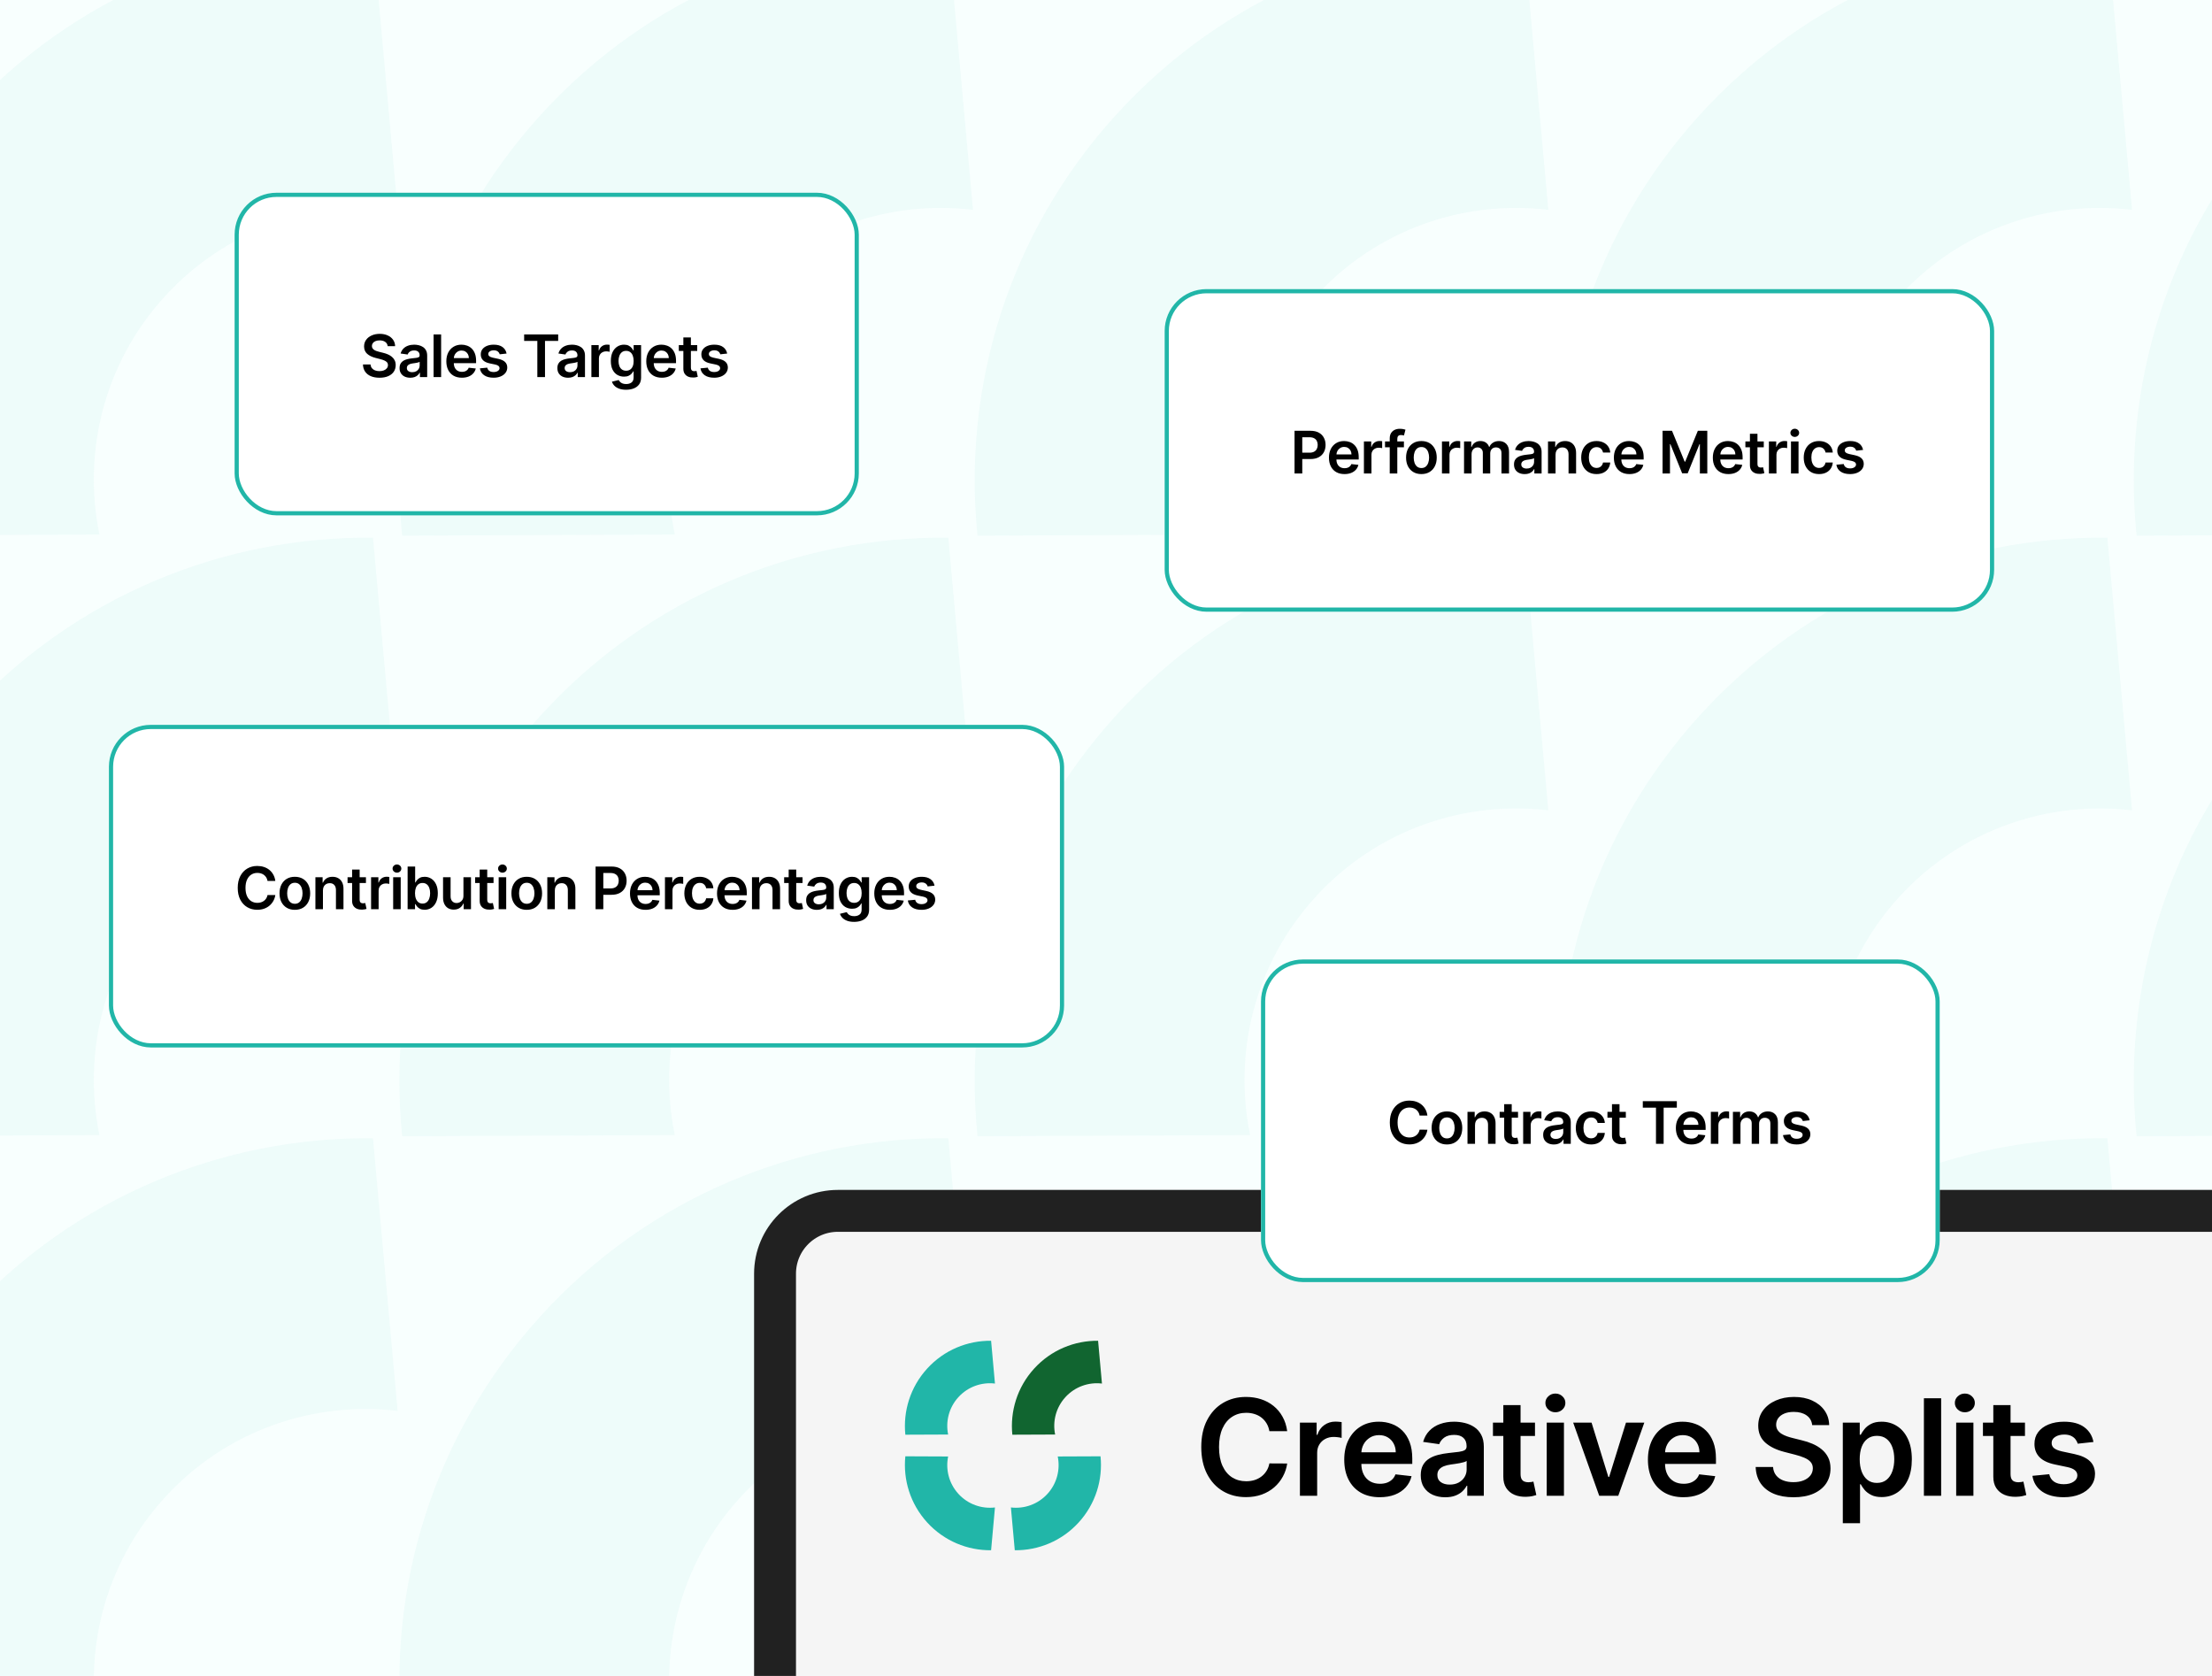 <svg width="528" height="400" viewBox="0 0 528 400" fill="none" xmlns="http://www.w3.org/2000/svg">
<g clip-path="url(#clip0_505_2)">
<rect width="528" height="400" fill="#F8FFFE"/>
<g opacity="0.05" clip-path="url(#clip1_505_2)">
<path d="M89.025 -14.993L94.906 50.068C74.819 47.682 53.916 54.709 39.266 70.815C24.762 86.757 19.691 107.962 23.727 127.573L-41.329 127.842C-44.93 92.469 -34.054 55.771 -8.248 27.402C17.659 -1.076 53.339 -15.362 89.025 -14.993Z" fill="#21B6A8"/>
<path d="M89.025 128.34L94.906 193.401C74.819 191.016 53.916 198.043 39.266 214.148C24.762 230.091 19.691 251.295 23.727 270.906L-41.329 271.175C-44.93 235.803 -34.054 199.104 -8.248 170.736C17.659 142.257 53.339 127.972 89.025 128.34Z" fill="#21B6A8"/>
<path d="M89.025 271.673L94.906 336.734C74.819 334.349 53.916 341.376 39.266 357.481C24.762 373.424 19.691 394.628 23.727 414.239L-41.329 414.508C-44.93 379.136 -34.054 342.437 -8.248 314.069C17.659 285.59 53.339 271.305 89.025 271.673Z" fill="#21B6A8"/>
<path d="M226.358 -14.993L232.239 50.068C212.152 47.682 191.25 54.709 176.599 70.815C162.096 86.757 157.025 107.962 161.061 127.573L96.005 127.842C92.404 92.469 103.28 55.771 129.086 27.402C154.993 -1.076 190.673 -15.362 226.358 -14.993Z" fill="#21B6A8"/>
<path d="M226.358 128.34L232.239 193.401C212.152 191.016 191.25 198.043 176.599 214.148C162.096 230.091 157.025 251.295 161.061 270.906L96.005 271.175C92.404 235.803 103.28 199.104 129.086 170.736C154.993 142.257 190.673 127.972 226.358 128.34Z" fill="#21B6A8"/>
<path d="M226.358 271.673L232.239 336.734C212.152 334.349 191.25 341.376 176.599 357.481C162.096 373.424 157.025 394.628 161.061 414.239L96.005 414.508C92.404 379.136 103.28 342.437 129.086 314.069C154.993 285.59 190.673 271.305 226.358 271.673Z" fill="#21B6A8"/>
<path d="M363.69 -14.993L369.571 50.068C349.484 47.682 328.582 54.709 313.931 70.815C299.428 86.757 294.357 107.962 298.393 127.573L233.337 127.842C229.736 92.469 240.612 55.771 266.418 27.402C292.325 -1.076 328.005 -15.362 363.69 -14.993Z" fill="#21B6A8"/>
<path d="M363.69 128.34L369.571 193.401C349.484 191.016 328.582 198.043 313.931 214.148C299.428 230.091 294.357 251.295 298.393 270.906L233.337 271.175C229.736 235.803 240.612 199.104 266.418 170.736C292.325 142.257 328.005 127.972 363.69 128.34Z" fill="#21B6A8"/>
<path d="M363.69 271.673L369.571 336.734C349.484 334.349 328.582 341.376 313.931 357.481C299.428 373.424 294.357 394.628 298.393 414.239L233.337 414.508C229.736 379.136 240.612 342.437 266.418 314.069C292.325 285.59 328.005 271.305 363.69 271.673Z" fill="#21B6A8"/>
</g>
<g opacity="0.05" clip-path="url(#clip2_505_2)">
<path d="M503.024 -14.993L508.905 50.068C488.818 47.682 467.916 54.709 453.265 70.815C438.762 86.757 433.691 107.962 437.727 127.573L372.671 127.842C369.07 92.469 379.946 55.771 405.752 27.402C431.659 -1.076 467.339 -15.362 503.024 -14.993Z" fill="#21B6A8"/>
<path d="M503.024 128.34L508.905 193.401C488.818 191.016 467.916 198.043 453.265 214.148C438.762 230.091 433.691 251.295 437.727 270.906L372.671 271.175C369.07 235.803 379.946 199.104 405.752 170.736C431.659 142.257 467.339 127.972 503.024 128.34Z" fill="#21B6A8"/>
<path d="M503.024 271.673L508.905 336.734C488.818 334.349 467.916 341.376 453.265 357.481C438.762 373.424 433.691 394.628 437.727 414.239L372.671 414.508C369.07 379.136 379.946 342.437 405.752 314.069C431.659 285.59 467.339 271.305 503.024 271.673Z" fill="#21B6A8"/>
<path d="M640.358 -14.993L646.239 50.068C626.152 47.682 605.25 54.709 590.599 70.815C576.096 86.757 571.025 107.962 575.061 127.573L510.005 127.842C506.404 92.469 517.28 55.771 543.086 27.402C568.993 -1.076 604.673 -15.362 640.358 -14.993Z" fill="#21B6A8"/>
<path d="M640.358 128.34L646.239 193.401C626.152 191.016 605.25 198.043 590.599 214.148C576.096 230.091 571.025 251.295 575.061 270.906L510.005 271.175C506.404 235.803 517.28 199.104 543.086 170.736C568.993 142.257 604.673 127.972 640.358 128.34Z" fill="#21B6A8"/>
<path d="M640.358 271.673L646.239 336.734C626.152 334.349 605.25 341.376 590.599 357.481C576.096 373.424 571.025 394.628 575.061 414.239L510.005 414.508C506.404 379.136 517.28 342.437 543.086 314.069C568.993 285.59 604.673 271.305 640.358 271.673Z" fill="#21B6A8"/>
</g>
<rect x="185" y="289" width="569" height="536" rx="15" fill="#F5F5F5"/>
<rect x="185" y="289" width="569" height="536" rx="15" stroke="#212121" stroke-width="10"/>
<path d="M307.251 341.58H303.001C302.88 340.883 302.656 340.265 302.331 339.727C302.005 339.182 301.6 338.72 301.115 338.341C300.63 337.962 300.077 337.678 299.456 337.489C298.842 337.292 298.179 337.193 297.467 337.193C296.202 337.193 295.081 337.511 294.103 338.148C293.126 338.777 292.361 339.701 291.808 340.92C291.255 342.133 290.978 343.614 290.978 345.364C290.978 347.144 291.255 348.644 291.808 349.864C292.368 351.076 293.134 351.992 294.103 352.614C295.081 353.227 296.198 353.534 297.456 353.534C298.153 353.534 298.804 353.443 299.41 353.261C300.024 353.072 300.573 352.795 301.058 352.432C301.55 352.068 301.963 351.621 302.297 351.091C302.637 350.561 302.872 349.955 303.001 349.273L307.251 349.295C307.092 350.402 306.747 351.439 306.217 352.409C305.694 353.379 305.009 354.235 304.16 354.977C303.312 355.712 302.319 356.288 301.183 356.705C300.047 357.114 298.785 357.318 297.399 357.318C295.353 357.318 293.528 356.845 291.922 355.898C290.315 354.951 289.05 353.583 288.126 351.795C287.202 350.008 286.74 347.864 286.74 345.364C286.74 342.856 287.206 340.712 288.137 338.932C289.069 337.144 290.338 335.777 291.944 334.83C293.55 333.883 295.368 333.409 297.399 333.409C298.694 333.409 299.899 333.591 301.012 333.955C302.126 334.318 303.118 334.852 303.99 335.557C304.861 336.254 305.577 337.11 306.137 338.125C306.706 339.133 307.077 340.284 307.251 341.58ZM310.29 357V339.545H314.279V342.455H314.46C314.779 341.447 315.324 340.67 316.097 340.125C316.877 339.572 317.767 339.295 318.767 339.295C318.995 339.295 319.248 339.307 319.529 339.33C319.817 339.345 320.055 339.371 320.245 339.409V343.193C320.07 343.133 319.794 343.08 319.415 343.034C319.044 342.981 318.684 342.955 318.335 342.955C317.585 342.955 316.911 343.117 316.313 343.443C315.722 343.761 315.256 344.205 314.915 344.773C314.574 345.341 314.404 345.996 314.404 346.739V357H310.29ZM329.346 357.341C327.596 357.341 326.085 356.977 324.812 356.25C323.547 355.515 322.573 354.477 321.892 353.136C321.21 351.788 320.869 350.201 320.869 348.375C320.869 346.58 321.21 345.004 321.892 343.648C322.581 342.284 323.543 341.223 324.778 340.466C326.013 339.701 327.463 339.318 329.13 339.318C330.206 339.318 331.221 339.492 332.176 339.841C333.138 340.182 333.986 340.712 334.721 341.432C335.463 342.152 336.047 343.068 336.471 344.182C336.895 345.288 337.107 346.606 337.107 348.136V349.398H322.801V346.625H333.164C333.157 345.837 332.986 345.136 332.653 344.523C332.32 343.902 331.854 343.413 331.255 343.057C330.664 342.701 329.975 342.523 329.187 342.523C328.346 342.523 327.607 342.727 326.971 343.136C326.335 343.538 325.838 344.068 325.482 344.727C325.134 345.379 324.956 346.095 324.948 346.875V349.295C324.948 350.311 325.134 351.182 325.505 351.909C325.876 352.629 326.395 353.182 327.062 353.568C327.729 353.947 328.509 354.136 329.403 354.136C330.001 354.136 330.543 354.053 331.028 353.886C331.513 353.712 331.933 353.458 332.289 353.125C332.645 352.792 332.914 352.379 333.096 351.886L336.937 352.318C336.695 353.333 336.232 354.22 335.551 354.977C334.876 355.727 334.013 356.311 332.96 356.727C331.907 357.136 330.702 357.341 329.346 357.341ZM344.97 357.352C343.864 357.352 342.868 357.155 341.982 356.761C341.103 356.36 340.406 355.769 339.891 354.989C339.383 354.208 339.129 353.246 339.129 352.102C339.129 351.117 339.311 350.303 339.675 349.659C340.038 349.015 340.535 348.5 341.163 348.114C341.792 347.727 342.501 347.436 343.288 347.239C344.084 347.034 344.906 346.886 345.754 346.795C346.777 346.689 347.607 346.595 348.243 346.511C348.879 346.42 349.341 346.284 349.629 346.102C349.925 345.913 350.073 345.621 350.073 345.227V345.159C350.073 344.303 349.819 343.64 349.311 343.17C348.804 342.701 348.073 342.466 347.118 342.466C346.11 342.466 345.311 342.686 344.72 343.125C344.137 343.564 343.743 344.083 343.538 344.682L339.698 344.136C340.001 343.076 340.501 342.189 341.198 341.477C341.895 340.758 342.747 340.22 343.754 339.864C344.762 339.5 345.876 339.318 347.095 339.318C347.936 339.318 348.773 339.417 349.607 339.614C350.44 339.811 351.201 340.136 351.891 340.591C352.58 341.038 353.133 341.648 353.55 342.42C353.974 343.193 354.186 344.159 354.186 345.318V357H350.232V354.602H350.095C349.845 355.087 349.493 355.542 349.038 355.966C348.591 356.383 348.027 356.72 347.345 356.977C346.671 357.227 345.879 357.352 344.97 357.352ZM346.038 354.33C346.864 354.33 347.58 354.167 348.186 353.841C348.792 353.508 349.258 353.068 349.584 352.523C349.917 351.977 350.084 351.383 350.084 350.739V348.682C349.955 348.788 349.735 348.886 349.425 348.977C349.122 349.068 348.781 349.148 348.402 349.216C348.023 349.284 347.648 349.345 347.277 349.398C346.906 349.451 346.584 349.496 346.311 349.534C345.698 349.617 345.148 349.754 344.663 349.943C344.179 350.133 343.796 350.398 343.516 350.739C343.235 351.072 343.095 351.504 343.095 352.034C343.095 352.792 343.372 353.364 343.925 353.75C344.478 354.136 345.182 354.33 346.038 354.33ZM366.398 339.545V342.727H356.364V339.545H366.398ZM358.842 335.364H362.955V351.75C362.955 352.303 363.039 352.727 363.205 353.023C363.38 353.311 363.607 353.508 363.887 353.614C364.167 353.72 364.478 353.773 364.819 353.773C365.076 353.773 365.311 353.754 365.523 353.716C365.743 353.678 365.91 353.644 366.023 353.614L366.717 356.83C366.497 356.905 366.183 356.989 365.773 357.08C365.372 357.17 364.88 357.223 364.296 357.239C363.266 357.269 362.338 357.114 361.512 356.773C360.686 356.424 360.031 355.886 359.546 355.159C359.069 354.432 358.834 353.523 358.842 352.432V335.364ZM369.199 357V339.545H373.312V357H369.199ZM371.267 337.068C370.615 337.068 370.055 336.852 369.585 336.42C369.115 335.981 368.881 335.455 368.881 334.841C368.881 334.22 369.115 333.693 369.585 333.261C370.055 332.822 370.615 332.602 371.267 332.602C371.926 332.602 372.487 332.822 372.949 333.261C373.418 333.693 373.653 334.22 373.653 334.841C373.653 335.455 373.418 335.981 372.949 336.42C372.487 336.852 371.926 337.068 371.267 337.068ZM392.493 339.545L386.278 357H381.732L375.516 339.545H379.903L383.914 352.511H384.096L388.118 339.545H392.493ZM401.834 357.341C400.084 357.341 398.572 356.977 397.299 356.25C396.034 355.515 395.061 354.477 394.379 353.136C393.697 351.788 393.356 350.201 393.356 348.375C393.356 346.58 393.697 345.004 394.379 343.648C395.068 342.284 396.031 341.223 397.265 340.466C398.5 339.701 399.951 339.318 401.618 339.318C402.693 339.318 403.709 339.492 404.663 339.841C405.625 340.182 406.474 340.712 407.209 341.432C407.951 342.152 408.534 343.068 408.959 344.182C409.383 345.288 409.595 346.606 409.595 348.136V349.398H395.288V346.625H405.652C405.644 345.837 405.474 345.136 405.14 344.523C404.807 343.902 404.341 343.413 403.743 343.057C403.152 342.701 402.462 342.523 401.674 342.523C400.834 342.523 400.095 342.727 399.459 343.136C398.822 343.538 398.326 344.068 397.97 344.727C397.621 345.379 397.443 346.095 397.436 346.875V349.295C397.436 350.311 397.621 351.182 397.993 351.909C398.364 352.629 398.883 353.182 399.549 353.568C400.216 353.947 400.996 354.136 401.89 354.136C402.489 354.136 403.031 354.053 403.515 353.886C404 353.712 404.421 353.458 404.777 353.125C405.133 352.792 405.402 352.379 405.584 351.886L409.424 352.318C409.182 353.333 408.72 354.22 408.038 354.977C407.364 355.727 406.5 356.311 405.447 356.727C404.394 357.136 403.19 357.341 401.834 357.341ZM432.562 340.125C432.456 339.133 432.009 338.36 431.221 337.807C430.441 337.254 429.426 336.977 428.176 336.977C427.297 336.977 426.543 337.11 425.914 337.375C425.286 337.64 424.805 338 424.471 338.455C424.138 338.909 423.967 339.428 423.96 340.011C423.96 340.496 424.07 340.917 424.289 341.273C424.517 341.629 424.823 341.932 425.21 342.182C425.596 342.424 426.024 342.629 426.494 342.795C426.964 342.962 427.437 343.102 427.914 343.216L430.096 343.761C430.975 343.966 431.82 344.242 432.63 344.591C433.448 344.939 434.18 345.379 434.823 345.909C435.475 346.439 435.99 347.08 436.369 347.83C436.748 348.58 436.937 349.458 436.937 350.466C436.937 351.83 436.589 353.03 435.892 354.068C435.195 355.098 434.187 355.905 432.869 356.489C431.558 357.064 429.971 357.352 428.108 357.352C426.297 357.352 424.725 357.072 423.392 356.511C422.066 355.951 421.028 355.133 420.278 354.057C419.536 352.981 419.134 351.67 419.073 350.125H423.221C423.282 350.936 423.532 351.61 423.971 352.148C424.411 352.686 424.983 353.087 425.687 353.352C426.399 353.617 427.195 353.75 428.073 353.75C428.99 353.75 429.793 353.614 430.483 353.341C431.18 353.061 431.725 352.674 432.119 352.182C432.513 351.682 432.714 351.098 432.721 350.432C432.714 349.826 432.536 349.326 432.187 348.932C431.839 348.53 431.35 348.197 430.721 347.932C430.1 347.659 429.373 347.417 428.539 347.205L425.892 346.523C423.975 346.03 422.46 345.284 421.346 344.284C420.24 343.277 419.687 341.939 419.687 340.273C419.687 338.902 420.058 337.701 420.801 336.67C421.551 335.64 422.57 334.841 423.858 334.273C425.145 333.697 426.604 333.409 428.233 333.409C429.884 333.409 431.331 333.697 432.573 334.273C433.823 334.841 434.805 335.633 435.517 336.648C436.229 337.655 436.596 338.814 436.619 340.125H432.562ZM439.874 363.545V339.545H443.919V342.432H444.158C444.37 342.008 444.669 341.557 445.056 341.08C445.442 340.595 445.965 340.182 446.624 339.841C447.283 339.492 448.124 339.318 449.147 339.318C450.495 339.318 451.711 339.663 452.794 340.352C453.885 341.034 454.749 342.045 455.385 343.386C456.029 344.72 456.351 346.356 456.351 348.295C456.351 350.212 456.037 351.841 455.408 353.182C454.779 354.523 453.923 355.545 452.84 356.25C451.756 356.955 450.529 357.307 449.158 357.307C448.158 357.307 447.328 357.14 446.669 356.807C446.01 356.473 445.48 356.072 445.078 355.602C444.684 355.125 444.378 354.674 444.158 354.25H443.987V363.545H439.874ZM443.908 348.273C443.908 349.402 444.067 350.39 444.385 351.239C444.711 352.087 445.177 352.75 445.783 353.227C446.397 353.697 447.139 353.932 448.01 353.932C448.919 353.932 449.681 353.689 450.294 353.205C450.908 352.712 451.37 352.042 451.681 351.193C451.999 350.337 452.158 349.364 452.158 348.273C452.158 347.189 452.003 346.227 451.692 345.386C451.381 344.545 450.919 343.886 450.306 343.409C449.692 342.932 448.927 342.693 448.01 342.693C447.131 342.693 446.385 342.924 445.772 343.386C445.158 343.848 444.692 344.496 444.374 345.33C444.063 346.163 443.908 347.144 443.908 348.273ZM463.347 333.727V357H459.234V333.727H463.347ZM466.938 357V339.545H471.051V357H466.938ZM469.006 337.068C468.354 337.068 467.794 336.852 467.324 336.42C466.854 335.981 466.619 335.455 466.619 334.841C466.619 334.22 466.854 333.693 467.324 333.261C467.794 332.822 468.354 332.602 469.006 332.602C469.665 332.602 470.225 332.822 470.688 333.261C471.157 333.693 471.392 334.22 471.392 334.841C471.392 335.455 471.157 335.981 470.688 336.42C470.225 336.852 469.665 337.068 469.006 337.068ZM483.357 339.545V342.727H473.323V339.545H483.357ZM475.8 335.364H479.914V351.75C479.914 352.303 479.997 352.727 480.164 353.023C480.338 353.311 480.566 353.508 480.846 353.614C481.126 353.72 481.437 353.773 481.778 353.773C482.035 353.773 482.27 353.754 482.482 353.716C482.702 353.678 482.869 353.644 482.982 353.614L483.675 356.83C483.456 356.905 483.141 356.989 482.732 357.08C482.331 357.17 481.838 357.223 481.255 357.239C480.225 357.269 479.297 357.114 478.471 356.773C477.645 356.424 476.99 355.886 476.505 355.159C476.028 354.432 475.793 353.523 475.8 352.432V335.364ZM499.703 344.159L495.953 344.568C495.847 344.189 495.661 343.833 495.396 343.5C495.139 343.167 494.79 342.898 494.351 342.693C493.911 342.489 493.373 342.386 492.737 342.386C491.881 342.386 491.161 342.572 490.578 342.943C490.002 343.314 489.718 343.795 489.726 344.386C489.718 344.894 489.904 345.307 490.283 345.625C490.669 345.943 491.305 346.205 492.192 346.409L495.169 347.045C496.82 347.402 498.048 347.966 498.851 348.739C499.661 349.511 500.07 350.523 500.078 351.773C500.07 352.871 499.748 353.841 499.112 354.682C498.483 355.515 497.608 356.167 496.487 356.636C495.366 357.106 494.078 357.341 492.623 357.341C490.487 357.341 488.767 356.894 487.464 356C486.161 355.098 485.385 353.845 485.135 352.239L489.146 351.852C489.328 352.64 489.714 353.235 490.305 353.636C490.896 354.038 491.665 354.239 492.612 354.239C493.589 354.239 494.373 354.038 494.964 353.636C495.563 353.235 495.862 352.739 495.862 352.148C495.862 351.648 495.669 351.235 495.283 350.909C494.904 350.583 494.313 350.333 493.51 350.159L490.533 349.534C488.858 349.186 487.62 348.598 486.817 347.773C486.014 346.939 485.616 345.886 485.623 344.614C485.616 343.538 485.908 342.606 486.498 341.818C487.097 341.023 487.926 340.409 488.987 339.977C490.055 339.538 491.286 339.318 492.68 339.318C494.726 339.318 496.336 339.754 497.51 340.625C498.692 341.496 499.423 342.674 499.703 344.159Z" fill="black"/>
<path d="M262.111 320.001L263.034 330.214C259.881 329.84 256.599 330.943 254.298 333.471C252.021 335.974 251.225 339.302 251.859 342.381L241.644 342.423C241.079 336.87 242.787 331.109 246.838 326.656C250.906 322.186 256.508 319.943 262.111 320.001Z" fill="#116530"/>
<path d="M236.572 320.002L237.495 330.214C234.341 329.84 231.059 330.943 228.759 333.471C226.482 335.974 225.686 339.303 226.32 342.381L216.105 342.423C215.54 336.871 217.248 331.11 221.299 326.657C225.367 322.186 230.969 319.944 236.572 320.002Z" fill="#21B6A8"/>
<path d="M236.572 369.999L237.495 359.786C234.341 360.161 231.06 359.057 228.759 356.529C226.482 354.027 225.686 350.698 226.32 347.62L216.105 347.577C215.54 353.13 217.248 358.891 221.299 363.344C225.367 367.814 230.969 370.057 236.572 369.999Z" fill="#21B6A8"/>
<path d="M242.226 369.999L241.302 359.786C244.456 360.16 247.738 359.057 250.038 356.529C252.315 354.026 253.112 350.698 252.478 347.619L262.692 347.577C263.257 353.13 261.55 358.89 257.498 363.344C253.431 367.814 247.829 370.057 242.226 369.999Z" fill="#21B6A8"/>
<g filter="url(#filter0_d_505_2)">
<rect x="56" y="41" width="149" height="77" rx="10" fill="white"/>
<rect x="56.5" y="41.5" width="148" height="76" rx="9.5" stroke="#21B6A8"/>
<path d="M92.538 77.617C92.491 77.183 92.296 76.845 91.951 76.603C91.61 76.361 91.165 76.24 90.619 76.24C90.234 76.24 89.904 76.298 89.629 76.414C89.354 76.53 89.144 76.688 88.998 76.886C88.852 77.085 88.778 77.312 88.774 77.567C88.774 77.78 88.822 77.963 88.918 78.119C89.018 78.275 89.152 78.408 89.321 78.517C89.49 78.623 89.677 78.713 89.883 78.785C90.088 78.858 90.296 78.92 90.504 78.969L91.459 79.208C91.843 79.298 92.213 79.419 92.567 79.571C92.925 79.724 93.245 79.916 93.527 80.148C93.812 80.38 94.037 80.66 94.203 80.988C94.369 81.316 94.452 81.701 94.452 82.141C94.452 82.738 94.299 83.263 93.994 83.717C93.689 84.168 93.249 84.521 92.672 84.776C92.099 85.028 91.404 85.154 90.589 85.154C89.797 85.154 89.109 85.031 88.526 84.786C87.945 84.541 87.492 84.183 87.163 83.712C86.838 83.242 86.663 82.668 86.636 81.992H88.451C88.478 82.347 88.587 82.642 88.779 82.877C88.971 83.112 89.222 83.288 89.53 83.404C89.841 83.52 90.189 83.578 90.574 83.578C90.975 83.578 91.326 83.519 91.628 83.399C91.933 83.276 92.171 83.108 92.344 82.892C92.516 82.673 92.604 82.418 92.607 82.126C92.604 81.861 92.526 81.642 92.374 81.47C92.221 81.294 92.007 81.149 91.732 81.033C91.46 80.913 91.142 80.807 90.778 80.715L89.619 80.416C88.781 80.201 88.118 79.874 87.631 79.437C87.147 78.996 86.905 78.411 86.905 77.682C86.905 77.082 87.067 76.557 87.392 76.106C87.72 75.655 88.166 75.305 88.729 75.057C89.293 74.805 89.931 74.679 90.644 74.679C91.366 74.679 91.999 74.805 92.543 75.057C93.09 75.305 93.519 75.652 93.83 76.096C94.142 76.537 94.303 77.044 94.312 77.617H92.538ZM97.934 85.154C97.45 85.154 97.014 85.068 96.626 84.896C96.242 84.72 95.937 84.461 95.712 84.12C95.49 83.779 95.379 83.358 95.379 82.857C95.379 82.426 95.458 82.07 95.617 81.788C95.776 81.507 95.993 81.281 96.269 81.112C96.544 80.943 96.853 80.816 97.198 80.729C97.546 80.64 97.906 80.575 98.277 80.535C98.724 80.489 99.087 80.448 99.366 80.411C99.644 80.371 99.846 80.312 99.972 80.232C100.102 80.149 100.166 80.022 100.166 79.849V79.82C100.166 79.445 100.055 79.155 99.833 78.95C99.611 78.744 99.291 78.641 98.874 78.641C98.433 78.641 98.083 78.737 97.825 78.93C97.569 79.122 97.397 79.349 97.308 79.611L95.627 79.372C95.76 78.908 95.978 78.52 96.283 78.209C96.588 77.894 96.961 77.659 97.402 77.503C97.843 77.344 98.33 77.264 98.864 77.264C99.231 77.264 99.598 77.307 99.962 77.394C100.327 77.48 100.66 77.622 100.962 77.821C101.263 78.017 101.505 78.283 101.688 78.621C101.873 78.96 101.966 79.382 101.966 79.889V85H100.236V83.951H100.176C100.067 84.163 99.913 84.362 99.714 84.548C99.518 84.73 99.271 84.877 98.973 84.99C98.678 85.099 98.332 85.154 97.934 85.154ZM98.401 83.832C98.763 83.832 99.076 83.76 99.341 83.618C99.606 83.472 99.81 83.28 99.952 83.041C100.098 82.803 100.171 82.542 100.171 82.261V81.361C100.115 81.407 100.019 81.45 99.883 81.49C99.75 81.53 99.601 81.565 99.435 81.594C99.27 81.624 99.106 81.651 98.943 81.674C98.781 81.697 98.64 81.717 98.521 81.734C98.252 81.77 98.012 81.83 97.8 81.913C97.588 81.996 97.42 82.112 97.298 82.261C97.175 82.406 97.114 82.595 97.114 82.827C97.114 83.159 97.235 83.409 97.477 83.578C97.719 83.747 98.027 83.832 98.401 83.832ZM105.295 74.818V85H103.496V74.818H105.295ZM110.247 85.149C109.481 85.149 108.82 84.99 108.263 84.672C107.709 84.35 107.284 83.896 106.985 83.31C106.687 82.72 106.538 82.025 106.538 81.227C106.538 80.441 106.687 79.752 106.985 79.158C107.287 78.562 107.708 78.098 108.248 77.766C108.788 77.432 109.423 77.264 110.152 77.264C110.623 77.264 111.067 77.34 111.485 77.493C111.906 77.642 112.277 77.874 112.598 78.189C112.923 78.504 113.178 78.905 113.364 79.392C113.549 79.876 113.642 80.453 113.642 81.122V81.674H107.383V80.461H111.917C111.914 80.116 111.839 79.81 111.693 79.541C111.548 79.269 111.344 79.056 111.082 78.9C110.823 78.744 110.522 78.666 110.177 78.666C109.809 78.666 109.486 78.756 109.208 78.935C108.929 79.11 108.712 79.342 108.556 79.631C108.404 79.916 108.326 80.229 108.323 80.57V81.629C108.323 82.073 108.404 82.454 108.566 82.773C108.729 83.088 108.956 83.329 109.247 83.499C109.539 83.664 109.88 83.747 110.272 83.747C110.533 83.747 110.77 83.711 110.982 83.638C111.195 83.562 111.379 83.451 111.534 83.305C111.69 83.159 111.808 82.978 111.887 82.763L113.568 82.952C113.462 83.396 113.259 83.784 112.961 84.115C112.666 84.443 112.288 84.698 111.828 84.881C111.367 85.06 110.84 85.149 110.247 85.149ZM120.92 79.382L119.28 79.561C119.233 79.395 119.152 79.24 119.036 79.094C118.923 78.948 118.771 78.83 118.579 78.741C118.386 78.651 118.151 78.606 117.873 78.606C117.498 78.606 117.183 78.688 116.928 78.85C116.676 79.013 116.552 79.223 116.555 79.481C116.552 79.704 116.633 79.884 116.799 80.023C116.968 80.163 117.246 80.277 117.634 80.367L118.937 80.645C119.659 80.801 120.196 81.048 120.547 81.386C120.902 81.724 121.081 82.166 121.084 82.713C121.081 83.194 120.94 83.618 120.662 83.986C120.387 84.35 120.004 84.635 119.513 84.841C119.023 85.046 118.459 85.149 117.823 85.149C116.888 85.149 116.136 84.954 115.566 84.562C114.996 84.168 114.656 83.62 114.547 82.917L116.302 82.748C116.381 83.093 116.55 83.353 116.809 83.528C117.067 83.704 117.404 83.792 117.818 83.792C118.246 83.792 118.589 83.704 118.847 83.528C119.109 83.353 119.24 83.136 119.24 82.877C119.24 82.658 119.155 82.478 118.986 82.335C118.821 82.193 118.562 82.083 118.211 82.007L116.908 81.734C116.176 81.581 115.634 81.324 115.283 80.963C114.931 80.599 114.757 80.138 114.761 79.581C114.757 79.11 114.885 78.703 115.143 78.358C115.405 78.01 115.768 77.742 116.232 77.553C116.699 77.36 117.238 77.264 117.848 77.264C118.743 77.264 119.447 77.455 119.961 77.836C120.478 78.217 120.798 78.733 120.92 79.382ZM125.113 76.364V74.818H133.237V76.364H130.09V85H128.26V76.364H125.113ZM135.602 85.154C135.118 85.154 134.682 85.068 134.294 84.896C133.91 84.72 133.605 84.461 133.379 84.12C133.157 83.779 133.046 83.358 133.046 82.857C133.046 82.426 133.126 82.07 133.285 81.788C133.444 81.507 133.661 81.281 133.936 81.112C134.211 80.943 134.521 80.816 134.866 80.729C135.214 80.64 135.573 80.575 135.945 80.535C136.392 80.489 136.755 80.448 137.033 80.411C137.312 80.371 137.514 80.312 137.64 80.232C137.769 80.149 137.834 80.022 137.834 79.849V79.82C137.834 79.445 137.723 79.155 137.501 78.95C137.279 78.744 136.959 78.641 136.541 78.641C136.1 78.641 135.751 78.737 135.492 78.93C135.237 79.122 135.065 79.349 134.975 79.611L133.295 79.372C133.427 78.908 133.646 78.52 133.951 78.209C134.256 77.894 134.629 77.659 135.07 77.503C135.51 77.344 135.998 77.264 136.531 77.264C136.899 77.264 137.265 77.307 137.63 77.394C137.995 77.48 138.328 77.622 138.629 77.821C138.931 78.017 139.173 78.283 139.355 78.621C139.541 78.96 139.634 79.382 139.634 79.889V85H137.903V83.951H137.844C137.734 84.163 137.58 84.362 137.381 84.548C137.186 84.73 136.939 84.877 136.641 84.99C136.346 85.099 135.999 85.154 135.602 85.154ZM136.069 83.832C136.43 83.832 136.743 83.76 137.009 83.618C137.274 83.472 137.478 83.28 137.62 83.041C137.766 82.803 137.839 82.542 137.839 82.261V81.361C137.782 81.407 137.686 81.45 137.55 81.49C137.418 81.53 137.269 81.565 137.103 81.594C136.937 81.624 136.773 81.651 136.611 81.674C136.448 81.697 136.308 81.717 136.188 81.734C135.92 81.77 135.68 81.83 135.467 81.913C135.255 81.996 135.088 82.112 134.965 82.261C134.843 82.406 134.781 82.595 134.781 82.827C134.781 83.159 134.902 83.409 135.144 83.578C135.386 83.747 135.694 83.832 136.069 83.832ZM141.163 85V77.364H142.908V78.636H142.988C143.127 78.195 143.366 77.856 143.704 77.617C144.045 77.375 144.435 77.254 144.872 77.254C144.971 77.254 145.083 77.259 145.205 77.269C145.331 77.276 145.435 77.287 145.518 77.304V78.96C145.442 78.933 145.321 78.91 145.155 78.89C144.993 78.867 144.836 78.855 144.683 78.855C144.355 78.855 144.06 78.926 143.798 79.069C143.54 79.208 143.336 79.402 143.187 79.651C143.038 79.899 142.963 80.186 142.963 80.511V85H141.163ZM149.441 88.023C148.794 88.023 148.239 87.935 147.775 87.759C147.311 87.587 146.938 87.355 146.656 87.063C146.375 86.772 146.179 86.448 146.07 86.094L147.691 85.701C147.763 85.85 147.87 85.998 148.009 86.144C148.148 86.293 148.335 86.415 148.571 86.511C148.809 86.611 149.109 86.66 149.47 86.66C149.981 86.66 150.403 86.536 150.738 86.288C151.073 86.042 151.24 85.638 151.24 85.075V83.628H151.151C151.058 83.813 150.922 84.004 150.743 84.2C150.567 84.395 150.334 84.559 150.042 84.692C149.754 84.824 149.391 84.891 148.953 84.891C148.367 84.891 147.835 84.753 147.357 84.478C146.884 84.2 146.506 83.785 146.224 83.235C145.946 82.682 145.806 81.989 145.806 81.157C145.806 80.318 145.946 79.611 146.224 79.034C146.506 78.454 146.885 78.015 147.362 77.717C147.84 77.415 148.372 77.264 148.958 77.264C149.406 77.264 149.774 77.34 150.062 77.493C150.354 77.642 150.586 77.823 150.758 78.035C150.93 78.244 151.061 78.441 151.151 78.626H151.25V77.364H153.025V85.124C153.025 85.777 152.869 86.317 152.558 86.745C152.246 87.173 151.82 87.492 151.28 87.704C150.74 87.917 150.127 88.023 149.441 88.023ZM149.455 83.479C149.837 83.479 150.161 83.386 150.43 83.2C150.698 83.015 150.902 82.748 151.041 82.4C151.181 82.052 151.25 81.634 151.25 81.147C151.25 80.666 151.181 80.246 151.041 79.884C150.906 79.523 150.703 79.243 150.435 79.044C150.17 78.842 149.843 78.741 149.455 78.741C149.054 78.741 148.72 78.845 148.451 79.054C148.183 79.263 147.981 79.549 147.845 79.914C147.709 80.275 147.641 80.686 147.641 81.147C147.641 81.614 147.709 82.024 147.845 82.375C147.984 82.723 148.188 82.995 148.456 83.19C148.728 83.383 149.061 83.479 149.455 83.479ZM157.97 85.149C157.205 85.149 156.543 84.99 155.987 84.672C155.433 84.35 155.007 83.896 154.709 83.31C154.411 82.72 154.261 82.025 154.261 81.227C154.261 80.441 154.411 79.752 154.709 79.158C155.01 78.562 155.431 78.098 155.972 77.766C156.512 77.432 157.147 77.264 157.876 77.264C158.346 77.264 158.791 77.34 159.208 77.493C159.629 77.642 160 77.874 160.322 78.189C160.647 78.504 160.902 78.905 161.087 79.392C161.273 79.876 161.366 80.453 161.366 81.122V81.674H155.107V80.461H159.641C159.637 80.116 159.563 79.81 159.417 79.541C159.271 79.269 159.067 79.056 158.805 78.9C158.547 78.744 158.245 78.666 157.901 78.666C157.533 78.666 157.21 78.756 156.931 78.935C156.653 79.11 156.436 79.342 156.28 79.631C156.127 79.916 156.05 80.229 156.046 80.57V81.629C156.046 82.073 156.127 82.454 156.29 82.773C156.452 83.088 156.679 83.329 156.971 83.499C157.263 83.664 157.604 83.747 157.995 83.747C158.257 83.747 158.494 83.711 158.706 83.638C158.918 83.562 159.102 83.451 159.258 83.305C159.414 83.159 159.531 82.978 159.611 82.763L161.291 82.952C161.185 83.396 160.983 83.784 160.685 84.115C160.39 84.443 160.012 84.698 159.551 84.881C159.091 85.06 158.564 85.149 157.97 85.149ZM166.422 77.364V78.756H162.032V77.364H166.422ZM163.115 75.534H164.915V82.703C164.915 82.945 164.952 83.131 165.025 83.26C165.101 83.386 165.2 83.472 165.323 83.519C165.446 83.565 165.581 83.588 165.731 83.588C165.843 83.588 165.946 83.58 166.039 83.563C166.135 83.547 166.208 83.532 166.258 83.519L166.561 84.925C166.465 84.959 166.327 84.995 166.148 85.035C165.972 85.075 165.757 85.098 165.502 85.104C165.051 85.118 164.645 85.05 164.284 84.901C163.923 84.748 163.636 84.513 163.424 84.195C163.215 83.876 163.112 83.479 163.115 83.001V75.534ZM173.573 79.382L171.932 79.561C171.886 79.395 171.805 79.24 171.689 79.094C171.576 78.948 171.423 78.83 171.231 78.741C171.039 78.651 170.804 78.606 170.525 78.606C170.151 78.606 169.836 78.688 169.581 78.85C169.329 79.013 169.205 79.223 169.208 79.481C169.205 79.704 169.286 79.884 169.451 80.023C169.62 80.163 169.899 80.277 170.287 80.367L171.589 80.645C172.312 80.801 172.849 81.048 173.2 81.386C173.555 81.724 173.734 82.166 173.737 82.713C173.734 83.194 173.593 83.618 173.314 83.986C173.039 84.35 172.656 84.635 172.166 84.841C171.675 85.046 171.112 85.149 170.476 85.149C169.541 85.149 168.789 84.954 168.218 84.562C167.648 84.168 167.309 83.62 167.199 82.917L168.954 82.748C169.034 83.093 169.203 83.353 169.461 83.528C169.72 83.704 170.056 83.792 170.471 83.792C170.898 83.792 171.241 83.704 171.5 83.528C171.762 83.353 171.892 83.136 171.892 82.877C171.892 82.658 171.808 82.478 171.639 82.335C171.473 82.193 171.215 82.083 170.863 82.007L169.561 81.734C168.828 81.581 168.286 81.324 167.935 80.963C167.584 80.599 167.41 80.138 167.413 79.581C167.41 79.11 167.537 78.703 167.796 78.358C168.058 78.01 168.421 77.742 168.885 77.553C169.352 77.36 169.891 77.264 170.5 77.264C171.395 77.264 172.1 77.455 172.613 77.836C173.13 78.217 173.45 78.733 173.573 79.382Z" fill="black"/>
</g>
<g filter="url(#filter1_d_505_2)">
<rect x="278" y="64" width="198" height="77" rx="10" fill="white"/>
<rect x="278.5" y="64.5" width="197" height="76" rx="9.5" stroke="#21B6A8"/>
<path d="M309.004 108V97.818H312.822C313.605 97.818 314.261 97.964 314.791 98.256C315.325 98.547 315.728 98.948 315.999 99.459C316.274 99.966 316.412 100.543 316.412 101.189C316.412 101.842 316.274 102.422 315.999 102.929C315.724 103.436 315.318 103.835 314.781 104.127C314.244 104.415 313.583 104.56 312.798 104.56H310.267V103.043H312.549C313.006 103.043 313.381 102.964 313.673 102.805C313.964 102.646 314.18 102.427 314.319 102.148C314.461 101.87 314.533 101.55 314.533 101.189C314.533 100.828 314.461 100.509 314.319 100.234C314.18 99.959 313.963 99.746 313.668 99.593C313.376 99.437 313 99.359 312.539 99.359H310.849V108H309.004ZM320.926 108.149C320.16 108.149 319.499 107.99 318.942 107.672C318.389 107.35 317.963 106.896 317.664 106.31C317.366 105.72 317.217 105.025 317.217 104.227C317.217 103.441 317.366 102.752 317.664 102.158C317.966 101.562 318.387 101.098 318.927 100.766C319.467 100.432 320.102 100.264 320.831 100.264C321.302 100.264 321.746 100.34 322.164 100.493C322.585 100.642 322.956 100.874 323.277 101.189C323.602 101.504 323.857 101.905 324.043 102.392C324.229 102.876 324.321 103.453 324.321 104.122V104.674H318.062V103.461H322.596C322.593 103.116 322.518 102.81 322.373 102.541C322.227 102.269 322.023 102.056 321.761 101.9C321.502 101.744 321.201 101.666 320.856 101.666C320.488 101.666 320.165 101.756 319.887 101.935C319.608 102.11 319.391 102.342 319.235 102.631C319.083 102.916 319.005 103.229 319.002 103.57V104.629C319.002 105.073 319.083 105.455 319.245 105.773C319.408 106.088 319.635 106.33 319.926 106.499C320.218 106.664 320.56 106.747 320.951 106.747C321.212 106.747 321.449 106.711 321.662 106.638C321.874 106.562 322.058 106.451 322.213 106.305C322.369 106.159 322.487 105.978 322.566 105.763L324.247 105.952C324.141 106.396 323.939 106.784 323.64 107.115C323.345 107.443 322.967 107.698 322.507 107.881C322.046 108.06 321.519 108.149 320.926 108.149ZM325.564 108V100.364H327.309V101.636H327.389C327.528 101.196 327.766 100.856 328.104 100.617C328.446 100.375 328.835 100.254 329.273 100.254C329.372 100.254 329.483 100.259 329.606 100.269C329.732 100.276 329.836 100.287 329.919 100.304V101.96C329.843 101.933 329.722 101.91 329.556 101.89C329.394 101.867 329.236 101.855 329.084 101.855C328.756 101.855 328.461 101.926 328.199 102.069C327.94 102.208 327.737 102.402 327.587 102.651C327.438 102.899 327.364 103.186 327.364 103.511V108H325.564ZM335.113 100.364V101.756H330.599V100.364H335.113ZM331.727 108V99.643C331.727 99.129 331.833 98.701 332.045 98.36C332.261 98.019 332.549 97.763 332.91 97.594C333.272 97.425 333.673 97.341 334.113 97.341C334.425 97.341 334.702 97.366 334.944 97.415C335.186 97.465 335.365 97.51 335.481 97.55L335.123 98.942C335.046 98.919 334.95 98.895 334.834 98.872C334.718 98.846 334.589 98.832 334.447 98.832C334.112 98.832 333.875 98.914 333.736 99.076C333.6 99.235 333.532 99.464 333.532 99.762V108H331.727ZM339.286 108.149C338.54 108.149 337.894 107.985 337.347 107.657C336.8 107.329 336.376 106.87 336.074 106.28C335.776 105.69 335.627 105 335.627 104.212C335.627 103.423 335.776 102.732 336.074 102.138C336.376 101.545 336.8 101.085 337.347 100.756C337.894 100.428 338.54 100.264 339.286 100.264C340.032 100.264 340.678 100.428 341.225 100.756C341.772 101.085 342.194 101.545 342.493 102.138C342.794 102.732 342.945 103.423 342.945 104.212C342.945 105 342.794 105.69 342.493 106.28C342.194 106.87 341.772 107.329 341.225 107.657C340.678 107.985 340.032 108.149 339.286 108.149ZM339.296 106.707C339.7 106.707 340.038 106.596 340.31 106.374C340.582 106.149 340.784 105.847 340.917 105.469C341.053 105.092 341.121 104.671 341.121 104.207C341.121 103.739 341.053 103.317 340.917 102.939C340.784 102.558 340.582 102.254 340.31 102.029C340.038 101.804 339.7 101.691 339.296 101.691C338.882 101.691 338.537 101.804 338.262 102.029C337.99 102.254 337.786 102.558 337.65 102.939C337.518 103.317 337.452 103.739 337.452 104.207C337.452 104.671 337.518 105.092 337.65 105.469C337.786 105.847 337.99 106.149 338.262 106.374C338.537 106.596 338.882 106.707 339.296 106.707ZM344.193 108V100.364H345.938V101.636H346.017C346.156 101.196 346.395 100.856 346.733 100.617C347.075 100.375 347.464 100.254 347.901 100.254C348.001 100.254 348.112 100.259 348.235 100.269C348.361 100.276 348.465 100.287 348.548 100.304V101.96C348.472 101.933 348.351 101.91 348.185 101.89C348.022 101.867 347.865 101.855 347.713 101.855C347.384 101.855 347.089 101.926 346.828 102.069C346.569 102.208 346.365 102.402 346.216 102.651C346.067 102.899 345.992 103.186 345.992 103.511V108H344.193ZM349.463 108V100.364H351.184V101.661H351.273C351.432 101.224 351.696 100.882 352.064 100.637C352.432 100.388 352.871 100.264 353.381 100.264C353.898 100.264 354.334 100.39 354.689 100.642C355.047 100.891 355.298 101.23 355.444 101.661H355.524C355.693 101.237 355.978 100.899 356.379 100.647C356.783 100.392 357.262 100.264 357.816 100.264C358.518 100.264 359.092 100.486 359.536 100.93C359.98 101.375 360.202 102.022 360.202 102.874V108H358.397V103.153C358.397 102.679 358.271 102.332 358.02 102.114C357.768 101.892 357.459 101.781 357.095 101.781C356.661 101.781 356.321 101.916 356.076 102.188C355.834 102.457 355.713 102.806 355.713 103.237V108H353.948V103.078C353.948 102.684 353.829 102.369 353.59 102.134C353.355 101.898 353.046 101.781 352.665 101.781C352.407 101.781 352.171 101.847 351.959 101.979C351.747 102.109 351.578 102.293 351.452 102.531C351.326 102.767 351.263 103.042 351.263 103.357V108H349.463ZM363.945 108.154C363.461 108.154 363.026 108.068 362.638 107.896C362.253 107.72 361.948 107.461 361.723 107.12C361.501 106.779 361.39 106.358 361.39 105.857C361.39 105.426 361.47 105.07 361.629 104.788C361.788 104.507 362.005 104.281 362.28 104.112C362.555 103.943 362.865 103.816 363.21 103.729C363.558 103.64 363.917 103.575 364.288 103.536C364.736 103.489 365.099 103.448 365.377 103.411C365.656 103.371 365.858 103.312 365.984 103.232C366.113 103.149 366.178 103.022 366.178 102.849V102.82C366.178 102.445 366.067 102.155 365.845 101.95C365.622 101.744 365.303 101.641 364.885 101.641C364.444 101.641 364.095 101.737 363.836 101.93C363.581 102.122 363.408 102.349 363.319 102.611L361.639 102.372C361.771 101.908 361.99 101.52 362.295 101.209C362.6 100.894 362.973 100.659 363.413 100.503C363.854 100.344 364.341 100.264 364.875 100.264C365.243 100.264 365.609 100.307 365.974 100.393C366.338 100.48 366.671 100.622 366.973 100.821C367.275 101.017 367.517 101.283 367.699 101.621C367.885 101.96 367.977 102.382 367.977 102.889V108H366.247V106.951H366.188C366.078 107.163 365.924 107.362 365.725 107.548C365.53 107.73 365.283 107.877 364.984 107.99C364.689 108.099 364.343 108.154 363.945 108.154ZM364.413 106.832C364.774 106.832 365.087 106.76 365.352 106.618C365.617 106.472 365.821 106.28 365.964 106.041C366.11 105.803 366.183 105.542 366.183 105.261V104.361C366.126 104.407 366.03 104.45 365.894 104.49C365.762 104.53 365.613 104.565 365.447 104.594C365.281 104.624 365.117 104.651 364.955 104.674C364.792 104.697 364.651 104.717 364.532 104.734C364.264 104.77 364.023 104.83 363.811 104.913C363.599 104.996 363.432 105.112 363.309 105.261C363.186 105.406 363.125 105.595 363.125 105.827C363.125 106.159 363.246 106.409 363.488 106.578C363.73 106.747 364.038 106.832 364.413 106.832ZM371.307 103.526V108H369.507V100.364H371.227V101.661H371.317C371.492 101.234 371.772 100.894 372.157 100.642C372.545 100.39 373.024 100.264 373.594 100.264C374.121 100.264 374.58 100.377 374.971 100.602C375.365 100.828 375.67 101.154 375.886 101.582C376.104 102.009 376.212 102.528 376.209 103.138V108H374.409V103.416C374.409 102.906 374.276 102.506 374.011 102.218C373.749 101.93 373.386 101.786 372.922 101.786C372.608 101.786 372.328 101.855 372.082 101.994C371.84 102.13 371.65 102.327 371.511 102.586C371.375 102.844 371.307 103.158 371.307 103.526ZM381.089 108.149C380.327 108.149 379.672 107.982 379.125 107.647C378.582 107.312 378.163 106.85 377.868 106.26C377.576 105.667 377.43 104.984 377.43 104.212C377.43 103.436 377.579 102.752 377.878 102.158C378.176 101.562 378.597 101.098 379.14 100.766C379.687 100.432 380.334 100.264 381.079 100.264C381.699 100.264 382.248 100.379 382.725 100.607C383.205 100.833 383.588 101.152 383.873 101.567C384.158 101.978 384.321 102.458 384.361 103.009H382.64C382.571 102.641 382.405 102.334 382.143 102.089C381.885 101.84 381.538 101.716 381.104 101.716C380.736 101.716 380.413 101.815 380.135 102.014C379.856 102.21 379.639 102.491 379.483 102.859C379.331 103.227 379.255 103.668 379.255 104.182C379.255 104.702 379.331 105.15 379.483 105.524C379.636 105.895 379.85 106.182 380.125 106.384C380.403 106.583 380.73 106.683 381.104 106.683C381.369 106.683 381.606 106.633 381.815 106.533C382.027 106.431 382.204 106.283 382.347 106.091C382.49 105.899 382.587 105.665 382.64 105.39H384.361C384.317 105.93 384.158 106.409 383.883 106.827C383.608 107.241 383.234 107.566 382.76 107.801C382.286 108.033 381.729 108.149 381.089 108.149ZM388.939 108.149C388.173 108.149 387.512 107.99 386.955 107.672C386.402 107.35 385.976 106.896 385.678 106.31C385.379 105.72 385.23 105.025 385.23 104.227C385.23 103.441 385.379 102.752 385.678 102.158C385.979 101.562 386.4 101.098 386.94 100.766C387.481 100.432 388.115 100.264 388.845 100.264C389.315 100.264 389.759 100.34 390.177 100.493C390.598 100.642 390.969 100.874 391.291 101.189C391.615 101.504 391.871 101.905 392.056 102.392C392.242 102.876 392.335 103.453 392.335 104.122V104.674H386.075V103.461H390.609C390.606 103.116 390.532 102.81 390.386 102.541C390.24 102.269 390.036 102.056 389.774 101.9C389.516 101.744 389.214 101.666 388.869 101.666C388.501 101.666 388.178 101.756 387.9 101.935C387.622 102.11 387.404 102.342 387.249 102.631C387.096 102.916 387.018 103.229 387.015 103.57V104.629C387.015 105.073 387.096 105.455 387.259 105.773C387.421 106.088 387.648 106.33 387.94 106.499C388.231 106.664 388.573 106.747 388.964 106.747C389.226 106.747 389.463 106.711 389.675 106.638C389.887 106.562 390.071 106.451 390.227 106.305C390.382 106.159 390.5 105.978 390.58 105.763L392.26 105.952C392.154 106.396 391.952 106.784 391.653 107.115C391.358 107.443 390.981 107.698 390.52 107.881C390.059 108.06 389.532 108.149 388.939 108.149ZM396.849 97.818H399.106L402.129 105.196H402.248L405.271 97.818H407.528V108H405.758V101.005H405.664L402.85 107.97H401.528L398.714 100.99H398.619V108H396.849V97.818ZM412.558 108.149C411.792 108.149 411.131 107.99 410.574 107.672C410.021 107.35 409.595 106.896 409.297 106.31C408.998 105.72 408.849 105.025 408.849 104.227C408.849 103.441 408.998 102.752 409.297 102.158C409.598 101.562 410.019 101.098 410.559 100.766C411.1 100.432 411.734 100.264 412.464 100.264C412.934 100.264 413.378 100.34 413.796 100.493C414.217 100.642 414.588 100.874 414.91 101.189C415.234 101.504 415.49 101.905 415.675 102.392C415.861 102.876 415.954 103.453 415.954 104.122V104.674H409.694V103.461H414.228C414.225 103.116 414.151 102.81 414.005 102.541C413.859 102.269 413.655 102.056 413.393 101.9C413.135 101.744 412.833 101.666 412.488 101.666C412.12 101.666 411.797 101.756 411.519 101.935C411.241 102.11 411.023 102.342 410.868 102.631C410.715 102.916 410.637 103.229 410.634 103.57V104.629C410.634 105.073 410.715 105.455 410.878 105.773C411.04 106.088 411.267 106.33 411.559 106.499C411.85 106.664 412.192 106.747 412.583 106.747C412.845 106.747 413.082 106.711 413.294 106.638C413.506 106.562 413.69 106.451 413.846 106.305C414.001 106.159 414.119 105.978 414.199 105.763L415.879 105.952C415.773 106.396 415.571 106.784 415.272 107.115C414.977 107.443 414.6 107.698 414.139 107.881C413.678 108.06 413.151 108.149 412.558 108.149ZM421.009 100.364V101.756H416.619V100.364H421.009ZM417.703 98.534H419.503V105.703C419.503 105.945 419.539 106.131 419.612 106.26C419.689 106.386 419.788 106.472 419.911 106.518C420.033 106.565 420.169 106.588 420.318 106.588C420.431 106.588 420.534 106.58 420.627 106.563C420.723 106.547 420.796 106.532 420.845 106.518L421.149 107.925C421.052 107.959 420.915 107.995 420.736 108.035C420.56 108.075 420.345 108.098 420.09 108.104C419.639 108.118 419.233 108.05 418.872 107.901C418.51 107.748 418.224 107.513 418.011 107.195C417.803 106.876 417.7 106.479 417.703 106.001V98.534ZM422.234 108V100.364H423.98V101.636H424.059C424.198 101.196 424.437 100.856 424.775 100.617C425.116 100.375 425.506 100.254 425.943 100.254C426.043 100.254 426.154 100.259 426.276 100.269C426.402 100.276 426.507 100.287 426.59 100.304V101.96C426.513 101.933 426.392 101.91 426.227 101.89C426.064 101.867 425.907 101.855 425.754 101.855C425.426 101.855 425.131 101.926 424.869 102.069C424.611 102.208 424.407 102.402 424.258 102.651C424.109 102.899 424.034 103.186 424.034 103.511V108H422.234ZM427.505 108V100.364H429.305V108H427.505ZM428.41 99.28C428.125 99.28 427.88 99.185 427.674 98.996C427.469 98.804 427.366 98.574 427.366 98.305C427.366 98.034 427.469 97.803 427.674 97.614C427.88 97.422 428.125 97.326 428.41 97.326C428.698 97.326 428.944 97.422 429.146 97.614C429.351 97.803 429.454 98.034 429.454 98.305C429.454 98.574 429.351 98.804 429.146 98.996C428.944 99.185 428.698 99.28 428.41 99.28ZM434.207 108.149C433.444 108.149 432.79 107.982 432.243 107.647C431.699 107.312 431.28 106.85 430.985 106.26C430.693 105.667 430.548 104.984 430.548 104.212C430.548 103.436 430.697 102.752 430.995 102.158C431.293 101.562 431.714 101.098 432.258 100.766C432.805 100.432 433.451 100.264 434.197 100.264C434.816 100.264 435.365 100.379 435.842 100.607C436.323 100.833 436.706 101.152 436.991 101.567C437.276 101.978 437.438 102.458 437.478 103.009H435.758C435.688 102.641 435.522 102.334 435.261 102.089C435.002 101.84 434.656 101.716 434.222 101.716C433.854 101.716 433.53 101.815 433.252 102.014C432.974 102.21 432.757 102.491 432.601 102.859C432.448 103.227 432.372 103.668 432.372 104.182C432.372 104.702 432.448 105.15 432.601 105.524C432.753 105.895 432.967 106.182 433.242 106.384C433.521 106.583 433.847 106.683 434.222 106.683C434.487 106.683 434.724 106.633 434.932 106.533C435.145 106.431 435.322 106.283 435.464 106.091C435.607 105.899 435.705 105.665 435.758 105.39H437.478C437.435 105.93 437.276 106.409 437.001 106.827C436.726 107.241 436.351 107.566 435.877 107.801C435.403 108.033 434.846 108.149 434.207 108.149ZM444.711 102.382L443.071 102.561C443.024 102.395 442.943 102.24 442.827 102.094C442.714 101.948 442.562 101.83 442.37 101.741C442.177 101.651 441.942 101.607 441.664 101.607C441.289 101.607 440.974 101.688 440.719 101.85C440.467 102.013 440.343 102.223 440.346 102.482C440.343 102.704 440.424 102.884 440.59 103.023C440.759 103.163 441.037 103.277 441.425 103.366L442.728 103.645C443.45 103.801 443.987 104.048 444.338 104.386C444.693 104.724 444.872 105.166 444.875 105.713C444.872 106.194 444.731 106.618 444.453 106.986C444.178 107.35 443.795 107.635 443.304 107.841C442.814 108.046 442.25 108.149 441.614 108.149C440.679 108.149 439.927 107.954 439.357 107.562C438.787 107.168 438.447 106.62 438.338 105.917L440.093 105.748C440.172 106.093 440.341 106.353 440.6 106.528C440.858 106.704 441.195 106.792 441.609 106.792C442.037 106.792 442.38 106.704 442.638 106.528C442.9 106.353 443.031 106.136 443.031 105.877C443.031 105.658 442.946 105.478 442.777 105.335C442.612 105.193 442.353 105.083 442.002 105.007L440.699 104.734C439.967 104.581 439.425 104.324 439.073 103.963C438.722 103.598 438.548 103.138 438.551 102.581C438.548 102.11 438.676 101.703 438.934 101.358C439.196 101.01 439.559 100.741 440.023 100.553C440.49 100.36 441.029 100.264 441.639 100.264C442.534 100.264 443.238 100.455 443.752 100.836C444.269 101.217 444.589 101.732 444.711 102.382Z" fill="black"/>
</g>
<g filter="url(#filter2_d_505_2)">
<rect x="301" y="224" width="162" height="77" rx="10" fill="white"/>
<rect x="301.5" y="224.5" width="161" height="76" rx="9.5" stroke="#21B6A8"/>
<path d="M340.719 261.254H338.86C338.807 260.949 338.709 260.679 338.567 260.443C338.424 260.205 338.247 260.002 338.035 259.837C337.823 259.671 337.581 259.547 337.309 259.464C337.04 259.378 336.75 259.335 336.439 259.335C335.885 259.335 335.395 259.474 334.967 259.752C334.54 260.027 334.205 260.432 333.963 260.965C333.721 261.496 333.6 262.143 333.6 262.909C333.6 263.688 333.721 264.344 333.963 264.878C334.208 265.408 334.543 265.809 334.967 266.081C335.395 266.349 335.884 266.484 336.434 266.484C336.739 266.484 337.024 266.444 337.289 266.364C337.558 266.281 337.798 266.161 338.01 266.001C338.225 265.842 338.406 265.647 338.552 265.415C338.701 265.183 338.804 264.918 338.86 264.619L340.719 264.629C340.65 265.113 340.499 265.567 340.267 265.991C340.038 266.416 339.738 266.79 339.367 267.115C338.996 267.437 338.562 267.688 338.065 267.871C337.567 268.05 337.016 268.139 336.409 268.139C335.514 268.139 334.715 267.932 334.013 267.518C333.31 267.103 332.757 266.505 332.352 265.723C331.948 264.941 331.746 264.003 331.746 262.909C331.746 261.812 331.95 260.874 332.357 260.095C332.765 259.313 333.32 258.715 334.023 258.3C334.725 257.886 335.521 257.679 336.409 257.679C336.976 257.679 337.503 257.759 337.99 257.918C338.477 258.077 338.911 258.31 339.293 258.619C339.674 258.924 339.987 259.298 340.232 259.742C340.481 260.183 340.643 260.687 340.719 261.254ZM345.38 268.149C344.634 268.149 343.988 267.985 343.441 267.657C342.894 267.329 342.47 266.87 342.168 266.28C341.87 265.69 341.721 265 341.721 264.212C341.721 263.423 341.87 262.732 342.168 262.138C342.47 261.545 342.894 261.085 343.441 260.756C343.988 260.428 344.634 260.264 345.38 260.264C346.126 260.264 346.772 260.428 347.319 260.756C347.866 261.085 348.288 261.545 348.587 262.138C348.888 262.732 349.039 263.423 349.039 264.212C349.039 265 348.888 265.69 348.587 266.28C348.288 266.87 347.866 267.329 347.319 267.657C346.772 267.985 346.126 268.149 345.38 268.149ZM345.39 266.707C345.794 266.707 346.132 266.596 346.404 266.374C346.676 266.149 346.878 265.847 347.011 265.469C347.147 265.092 347.214 264.671 347.214 264.207C347.214 263.739 347.147 263.317 347.011 262.939C346.878 262.558 346.676 262.254 346.404 262.029C346.132 261.804 345.794 261.691 345.39 261.691C344.976 261.691 344.631 261.804 344.356 262.029C344.084 262.254 343.88 262.558 343.744 262.939C343.612 263.317 343.545 263.739 343.545 264.207C343.545 264.671 343.612 265.092 343.744 265.469C343.88 265.847 344.084 266.149 344.356 266.374C344.631 266.596 344.976 266.707 345.39 266.707ZM352.086 263.526V268H350.287V260.364H352.007V261.661H352.096C352.272 261.234 352.552 260.894 352.936 260.642C353.324 260.39 353.803 260.264 354.373 260.264C354.9 260.264 355.359 260.377 355.75 260.602C356.145 260.828 356.45 261.154 356.665 261.582C356.884 262.009 356.992 262.528 356.988 263.138V268H355.189V263.416C355.189 262.906 355.056 262.506 354.791 262.218C354.529 261.93 354.166 261.786 353.702 261.786C353.387 261.786 353.107 261.855 352.862 261.994C352.62 262.13 352.429 262.327 352.29 262.586C352.154 262.844 352.086 263.158 352.086 263.526ZM362.351 260.364V261.756H357.961V260.364H362.351ZM359.045 258.534H360.845V265.703C360.845 265.945 360.881 266.131 360.954 266.26C361.03 266.386 361.13 266.472 361.252 266.518C361.375 266.565 361.511 266.588 361.66 266.588C361.773 266.588 361.875 266.58 361.968 266.563C362.064 266.547 362.137 266.532 362.187 266.518L362.49 267.925C362.394 267.959 362.257 267.995 362.078 268.035C361.902 268.075 361.687 268.098 361.431 268.104C360.981 268.118 360.575 268.05 360.213 267.901C359.852 267.748 359.565 267.513 359.353 267.195C359.144 266.876 359.042 266.479 359.045 266.001V258.534ZM363.576 268V260.364H365.321V261.636H365.401C365.54 261.196 365.779 260.856 366.117 260.617C366.458 260.375 366.848 260.254 367.285 260.254C367.384 260.254 367.495 260.259 367.618 260.269C367.744 260.276 367.848 260.287 367.931 260.304V261.96C367.855 261.933 367.734 261.91 367.568 261.89C367.406 261.867 367.249 261.855 367.096 261.855C366.768 261.855 366.473 261.926 366.211 262.069C365.953 262.208 365.749 262.402 365.6 262.651C365.45 262.899 365.376 263.186 365.376 263.511V268H363.576ZM370.908 268.154C370.424 268.154 369.988 268.068 369.6 267.896C369.216 267.72 368.911 267.461 368.685 267.12C368.463 266.779 368.352 266.358 368.352 265.857C368.352 265.426 368.432 265.07 368.591 264.788C368.75 264.507 368.967 264.281 369.242 264.112C369.517 263.943 369.827 263.816 370.172 263.729C370.52 263.64 370.88 263.575 371.251 263.536C371.698 263.489 372.061 263.448 372.34 263.411C372.618 263.371 372.82 263.312 372.946 263.232C373.075 263.149 373.14 263.022 373.14 262.849V262.82C373.14 262.445 373.029 262.155 372.807 261.95C372.585 261.744 372.265 261.641 371.847 261.641C371.407 261.641 371.057 261.737 370.798 261.93C370.543 262.122 370.371 262.349 370.281 262.611L368.601 262.372C368.733 261.908 368.952 261.52 369.257 261.209C369.562 260.894 369.935 260.659 370.376 260.503C370.817 260.344 371.304 260.264 371.837 260.264C372.205 260.264 372.572 260.307 372.936 260.393C373.301 260.48 373.634 260.622 373.935 260.821C374.237 261.017 374.479 261.283 374.661 261.621C374.847 261.96 374.94 262.382 374.94 262.889V268H373.21V266.951H373.15C373.041 267.163 372.886 267.362 372.688 267.548C372.492 267.73 372.245 267.877 371.947 267.99C371.652 268.099 371.305 268.154 370.908 268.154ZM371.375 266.832C371.736 266.832 372.05 266.76 372.315 266.618C372.58 266.472 372.784 266.28 372.926 266.041C373.072 265.803 373.145 265.542 373.145 265.261V264.361C373.089 264.407 372.992 264.45 372.857 264.49C372.724 264.53 372.575 264.565 372.409 264.594C372.243 264.624 372.079 264.651 371.917 264.674C371.755 264.697 371.614 264.717 371.494 264.734C371.226 264.77 370.986 264.83 370.773 264.913C370.561 264.996 370.394 265.112 370.271 265.261C370.149 265.406 370.087 265.595 370.087 265.827C370.087 266.159 370.208 266.409 370.45 266.578C370.692 266.747 371.001 266.832 371.375 266.832ZM379.8 268.149C379.038 268.149 378.383 267.982 377.837 267.647C377.293 267.312 376.874 266.85 376.579 266.26C376.287 265.667 376.141 264.984 376.141 264.212C376.141 263.436 376.29 262.752 376.589 262.158C376.887 261.562 377.308 261.098 377.851 260.766C378.398 260.432 379.045 260.264 379.79 260.264C380.41 260.264 380.959 260.379 381.436 260.607C381.917 260.833 382.299 261.152 382.584 261.567C382.869 261.978 383.032 262.458 383.072 263.009H381.351C381.282 262.641 381.116 262.334 380.854 262.089C380.596 261.84 380.249 261.716 379.815 261.716C379.447 261.716 379.124 261.815 378.846 262.014C378.567 262.21 378.35 262.491 378.194 262.859C378.042 263.227 377.966 263.668 377.966 264.182C377.966 264.702 378.042 265.15 378.194 265.524C378.347 265.895 378.561 266.182 378.836 266.384C379.114 266.583 379.441 266.683 379.815 266.683C380.08 266.683 380.317 266.633 380.526 266.533C380.738 266.431 380.916 266.283 381.058 266.091C381.201 265.899 381.298 265.665 381.351 265.39H383.072C383.029 265.93 382.869 266.409 382.594 266.827C382.319 267.241 381.945 267.566 381.471 267.801C380.997 268.033 380.44 268.149 379.8 268.149ZM388.083 260.364V261.756H383.693V260.364H388.083ZM384.777 258.534H386.576V265.703C386.576 265.945 386.613 266.131 386.686 266.26C386.762 266.386 386.861 266.472 386.984 266.518C387.107 266.565 387.242 266.588 387.392 266.588C387.504 266.588 387.607 266.58 387.7 266.563C387.796 266.547 387.869 266.532 387.919 266.518L388.222 267.925C388.126 267.959 387.988 267.995 387.809 268.035C387.634 268.075 387.418 268.098 387.163 268.104C386.712 268.118 386.306 268.05 385.945 267.901C385.584 267.748 385.297 267.513 385.085 267.195C384.876 266.876 384.773 266.479 384.777 266.001V258.534ZM392.133 259.364V257.818H400.256V259.364H397.109V268H395.28V259.364H392.133ZM403.736 268.149C402.97 268.149 402.309 267.99 401.752 267.672C401.199 267.35 400.773 266.896 400.474 266.31C400.176 265.72 400.027 265.025 400.027 264.227C400.027 263.441 400.176 262.752 400.474 262.158C400.776 261.562 401.197 261.098 401.737 260.766C402.278 260.432 402.912 260.264 403.641 260.264C404.112 260.264 404.556 260.34 404.974 260.493C405.395 260.642 405.766 260.874 406.087 261.189C406.412 261.504 406.667 261.905 406.853 262.392C407.039 262.876 407.131 263.453 407.131 264.122V264.674H400.872V263.461H405.406C405.403 263.116 405.328 262.81 405.183 262.541C405.037 262.269 404.833 262.056 404.571 261.9C404.313 261.744 404.011 261.666 403.666 261.666C403.298 261.666 402.975 261.756 402.697 261.935C402.418 262.11 402.201 262.342 402.046 262.631C401.893 262.916 401.815 263.229 401.812 263.57V264.629C401.812 265.073 401.893 265.455 402.055 265.773C402.218 266.088 402.445 266.33 402.737 266.499C403.028 266.664 403.37 266.747 403.761 266.747C404.023 266.747 404.26 266.711 404.472 266.638C404.684 266.562 404.868 266.451 405.024 266.305C405.179 266.159 405.297 265.978 405.376 265.763L407.057 265.952C406.951 266.396 406.749 266.784 406.45 267.115C406.155 267.443 405.778 267.698 405.317 267.881C404.856 268.06 404.329 268.149 403.736 268.149ZM408.374 268V260.364H410.119V261.636H410.199C410.338 261.196 410.576 260.856 410.914 260.617C411.256 260.375 411.645 260.254 412.083 260.254C412.182 260.254 412.293 260.259 412.416 260.269C412.542 260.276 412.646 260.287 412.729 260.304V261.96C412.653 261.933 412.532 261.91 412.366 261.89C412.204 261.867 412.046 261.855 411.894 261.855C411.566 261.855 411.271 261.926 411.009 262.069C410.75 262.208 410.547 262.402 410.397 262.651C410.248 262.899 410.174 263.186 410.174 263.511V268H408.374ZM413.645 268V260.364H415.365V261.661H415.454C415.614 261.224 415.877 260.882 416.245 260.637C416.613 260.388 417.052 260.264 417.562 260.264C418.079 260.264 418.515 260.39 418.87 260.642C419.228 260.891 419.48 261.23 419.626 261.661H419.705C419.874 261.237 420.159 260.899 420.56 260.647C420.965 260.392 421.444 260.264 421.997 260.264C422.7 260.264 423.273 260.486 423.717 260.93C424.161 261.375 424.383 262.022 424.383 262.874V268H422.579V263.153C422.579 262.679 422.453 262.332 422.201 262.114C421.949 261.892 421.641 261.781 421.276 261.781C420.842 261.781 420.502 261.916 420.257 262.188C420.015 262.457 419.894 262.806 419.894 263.237V268H418.129V263.078C418.129 262.684 418.01 262.369 417.771 262.134C417.536 261.898 417.228 261.781 416.846 261.781C416.588 261.781 416.353 261.847 416.141 261.979C415.928 262.109 415.759 262.293 415.633 262.531C415.507 262.767 415.445 263.042 415.445 263.357V268H413.645ZM431.965 262.382L430.324 262.561C430.278 262.395 430.197 262.24 430.081 262.094C429.968 261.948 429.815 261.83 429.623 261.741C429.431 261.651 429.196 261.607 428.917 261.607C428.543 261.607 428.228 261.688 427.973 261.85C427.721 262.013 427.596 262.223 427.6 262.482C427.596 262.704 427.678 262.884 427.843 263.023C428.012 263.163 428.291 263.277 428.679 263.366L429.981 263.645C430.704 263.801 431.241 264.048 431.592 264.386C431.947 264.724 432.126 265.166 432.129 265.713C432.126 266.194 431.985 266.618 431.706 266.986C431.431 267.35 431.048 267.635 430.558 267.841C430.067 268.046 429.504 268.149 428.867 268.149C427.933 268.149 427.18 267.954 426.61 267.562C426.04 267.168 425.701 266.62 425.591 265.917L427.346 265.748C427.426 266.093 427.595 266.353 427.853 266.528C428.112 266.704 428.448 266.792 428.862 266.792C429.29 266.792 429.633 266.704 429.892 266.528C430.153 266.353 430.284 266.136 430.284 265.877C430.284 265.658 430.2 265.478 430.031 265.335C429.865 265.193 429.607 265.083 429.255 265.007L427.953 264.734C427.22 264.581 426.678 264.324 426.327 263.963C425.976 263.598 425.802 263.138 425.805 262.581C425.802 262.11 425.929 261.703 426.188 261.358C426.45 261.01 426.813 260.741 427.277 260.553C427.744 260.36 428.282 260.264 428.892 260.264C429.787 260.264 430.492 260.455 431.005 260.836C431.522 261.217 431.842 261.732 431.965 262.382Z" fill="black"/>
</g>
<g filter="url(#filter3_d_505_2)">
<rect x="26" y="168" width="228" height="77" rx="10" fill="white"/>
<rect x="26.5" y="168.5" width="227" height="76" rx="9.5" stroke="#21B6A8"/>
<path d="M65.719 205.254H63.86C63.807 204.949 63.709 204.679 63.567 204.443C63.424 204.205 63.247 204.002 63.035 203.837C62.823 203.671 62.581 203.547 62.309 203.464C62.041 203.378 61.751 203.335 61.439 203.335C60.885 203.335 60.395 203.474 59.967 203.752C59.54 204.027 59.205 204.432 58.963 204.965C58.721 205.496 58.6 206.143 58.6 206.909C58.6 207.688 58.721 208.344 58.963 208.878C59.208 209.408 59.543 209.809 59.967 210.081C60.395 210.349 60.884 210.484 61.434 210.484C61.739 210.484 62.024 210.444 62.289 210.364C62.557 210.281 62.798 210.161 63.01 210.001C63.225 209.842 63.406 209.647 63.552 209.415C63.701 209.183 63.804 208.918 63.86 208.619L65.719 208.629C65.65 209.113 65.499 209.567 65.267 209.991C65.038 210.416 64.738 210.79 64.367 211.115C63.996 211.437 63.562 211.688 63.065 211.871C62.568 212.05 62.016 212.139 61.409 212.139C60.514 212.139 59.715 211.932 59.013 211.518C58.31 211.103 57.757 210.505 57.352 209.723C56.948 208.941 56.746 208.003 56.746 206.909C56.746 205.812 56.95 204.874 57.357 204.095C57.765 203.313 58.32 202.715 59.023 202.3C59.725 201.886 60.521 201.679 61.409 201.679C61.976 201.679 62.503 201.759 62.99 201.918C63.477 202.077 63.911 202.31 64.293 202.619C64.674 202.924 64.987 203.298 65.232 203.742C65.481 204.183 65.643 204.687 65.719 205.254ZM70.38 212.149C69.634 212.149 68.988 211.985 68.441 211.657C67.894 211.329 67.47 210.87 67.168 210.28C66.87 209.69 66.721 209 66.721 208.212C66.721 207.423 66.87 206.732 67.168 206.138C67.47 205.545 67.894 205.085 68.441 204.756C68.988 204.428 69.634 204.264 70.38 204.264C71.126 204.264 71.772 204.428 72.319 204.756C72.866 205.085 73.288 205.545 73.587 206.138C73.888 206.732 74.039 207.423 74.039 208.212C74.039 209 73.888 209.69 73.587 210.28C73.288 210.87 72.866 211.329 72.319 211.657C71.772 211.985 71.126 212.149 70.38 212.149ZM70.39 210.707C70.794 210.707 71.132 210.596 71.404 210.374C71.676 210.149 71.878 209.847 72.011 209.469C72.147 209.092 72.215 208.671 72.215 208.207C72.215 207.739 72.147 207.317 72.011 206.939C71.878 206.558 71.676 206.254 71.404 206.029C71.132 205.804 70.794 205.691 70.39 205.691C69.976 205.691 69.631 205.804 69.356 206.029C69.084 206.254 68.88 206.558 68.744 206.939C68.612 207.317 68.546 207.739 68.546 208.207C68.546 208.671 68.612 209.092 68.744 209.469C68.88 209.847 69.084 210.149 69.356 210.374C69.631 210.596 69.976 210.707 70.39 210.707ZM77.086 207.526V212H75.287V204.364H77.007V205.661H77.096C77.272 205.234 77.552 204.894 77.936 204.642C78.324 204.39 78.803 204.264 79.373 204.264C79.9 204.264 80.359 204.377 80.75 204.602C81.145 204.828 81.45 205.154 81.665 205.582C81.884 206.009 81.992 206.528 81.988 207.138V212H80.189V207.416C80.189 206.906 80.056 206.506 79.791 206.218C79.529 205.93 79.166 205.786 78.702 205.786C78.387 205.786 78.107 205.855 77.862 205.994C77.62 206.13 77.429 206.327 77.29 206.586C77.154 206.844 77.086 207.158 77.086 207.526ZM87.351 204.364V205.756H82.961V204.364H87.351ZM84.045 202.534H85.845V209.703C85.845 209.945 85.881 210.131 85.954 210.26C86.03 210.386 86.13 210.472 86.252 210.518C86.375 210.565 86.511 210.588 86.66 210.588C86.773 210.588 86.875 210.58 86.968 210.563C87.064 210.547 87.137 210.532 87.187 210.518L87.49 211.925C87.394 211.959 87.257 211.995 87.078 212.035C86.902 212.075 86.686 212.098 86.431 212.104C85.981 212.118 85.575 212.05 85.213 211.901C84.852 211.748 84.565 211.513 84.353 211.195C84.144 210.876 84.042 210.479 84.045 210.001V202.534ZM88.576 212V204.364H90.321V205.636H90.401C90.54 205.196 90.779 204.856 91.117 204.617C91.458 204.375 91.847 204.254 92.285 204.254C92.384 204.254 92.496 204.259 92.618 204.269C92.744 204.276 92.849 204.287 92.931 204.304V205.96C92.855 205.933 92.734 205.91 92.568 205.89C92.406 205.867 92.249 205.855 92.096 205.855C91.768 205.855 91.473 205.926 91.211 206.069C90.953 206.208 90.749 206.402 90.6 206.651C90.451 206.899 90.376 207.186 90.376 207.511V212H88.576ZM93.847 212V204.364H95.647V212H93.847ZM94.752 203.28C94.467 203.28 94.222 203.185 94.016 202.996C93.811 202.804 93.708 202.574 93.708 202.305C93.708 202.034 93.811 201.803 94.016 201.614C94.222 201.422 94.467 201.326 94.752 201.326C95.04 201.326 95.285 201.422 95.488 201.614C95.693 201.803 95.796 202.034 95.796 202.305C95.796 202.574 95.693 202.804 95.488 202.996C95.285 203.185 95.04 203.28 94.752 203.28ZM97.297 212V201.818H99.097V205.626H99.171C99.264 205.441 99.395 205.244 99.564 205.035C99.733 204.823 99.962 204.642 100.25 204.493C100.538 204.34 100.906 204.264 101.354 204.264C101.944 204.264 102.476 204.415 102.95 204.717C103.427 205.015 103.805 205.457 104.083 206.044C104.365 206.627 104.506 207.343 104.506 208.192C104.506 209.03 104.368 209.743 104.093 210.33C103.818 210.916 103.443 211.364 102.97 211.672C102.496 211.98 101.959 212.134 101.359 212.134C100.921 212.134 100.558 212.061 100.27 211.915C99.982 211.77 99.75 211.594 99.574 211.388C99.402 211.18 99.267 210.982 99.171 210.797H99.067V212H97.297ZM99.062 208.182C99.062 208.676 99.131 209.108 99.271 209.479C99.413 209.851 99.617 210.141 99.882 210.349C100.151 210.555 100.475 210.658 100.857 210.658C101.254 210.658 101.587 210.552 101.856 210.339C102.124 210.124 102.327 209.831 102.462 209.46C102.602 209.085 102.671 208.659 102.671 208.182C102.671 207.708 102.603 207.287 102.467 206.919C102.331 206.551 102.129 206.263 101.861 206.054C101.592 205.845 101.258 205.741 100.857 205.741C100.472 205.741 100.146 205.842 99.877 206.044C99.609 206.246 99.405 206.53 99.266 206.894C99.13 207.259 99.062 207.688 99.062 208.182ZM110.623 208.788V204.364H112.423V212H110.678V210.643H110.598C110.426 211.07 110.142 211.42 109.748 211.692C109.357 211.964 108.875 212.099 108.301 212.099C107.801 212.099 107.358 211.988 106.974 211.766C106.593 211.541 106.294 211.214 106.079 210.787C105.863 210.356 105.756 209.836 105.756 209.226V204.364H107.555V208.947C107.555 209.431 107.688 209.816 107.953 210.101C108.218 210.386 108.566 210.528 108.997 210.528C109.262 210.528 109.519 210.464 109.768 210.335C110.016 210.205 110.22 210.013 110.379 209.758C110.542 209.499 110.623 209.176 110.623 208.788ZM117.807 204.364V205.756H113.417V204.364H117.807ZM114.5 202.534H116.3V209.703C116.3 209.945 116.337 210.131 116.41 210.26C116.486 210.386 116.585 210.472 116.708 210.518C116.83 210.565 116.966 210.588 117.115 210.588C117.228 210.588 117.331 210.58 117.424 210.563C117.52 210.547 117.593 210.532 117.642 210.518L117.946 211.925C117.85 211.959 117.712 211.995 117.533 212.035C117.357 212.075 117.142 212.098 116.887 212.104C116.436 212.118 116.03 212.05 115.669 211.901C115.307 211.748 115.021 211.513 114.809 211.195C114.6 210.876 114.497 210.479 114.5 210.001V202.534ZM119.032 212V204.364H120.831V212H119.032ZM119.936 203.28C119.651 203.28 119.406 203.185 119.201 202.996C118.995 202.804 118.892 202.574 118.892 202.305C118.892 202.034 118.995 201.803 119.201 201.614C119.406 201.422 119.651 201.326 119.936 201.326C120.225 201.326 120.47 201.422 120.672 201.614C120.878 201.803 120.981 202.034 120.981 202.305C120.981 202.574 120.878 202.804 120.672 202.996C120.47 203.185 120.225 203.28 119.936 203.28ZM125.733 212.149C124.987 212.149 124.341 211.985 123.794 211.657C123.247 211.329 122.823 210.87 122.521 210.28C122.223 209.69 122.074 209 122.074 208.212C122.074 207.423 122.223 206.732 122.521 206.138C122.823 205.545 123.247 205.085 123.794 204.756C124.341 204.428 124.987 204.264 125.733 204.264C126.479 204.264 127.125 204.428 127.672 204.756C128.219 205.085 128.641 205.545 128.94 206.138C129.241 206.732 129.392 207.423 129.392 208.212C129.392 209 129.241 209.69 128.94 210.28C128.641 210.87 128.219 211.329 127.672 211.657C127.125 211.985 126.479 212.149 125.733 212.149ZM125.743 210.707C126.147 210.707 126.485 210.596 126.757 210.374C127.029 210.149 127.231 209.847 127.364 209.469C127.5 209.092 127.568 208.671 127.568 208.207C127.568 207.739 127.5 207.317 127.364 206.939C127.231 206.558 127.029 206.254 126.757 206.029C126.485 205.804 126.147 205.691 125.743 205.691C125.329 205.691 124.984 205.804 124.709 206.029C124.437 206.254 124.233 206.558 124.097 206.939C123.965 207.317 123.899 207.739 123.899 208.207C123.899 208.671 123.965 209.092 124.097 209.469C124.233 209.847 124.437 210.149 124.709 210.374C124.984 210.596 125.329 210.707 125.743 210.707ZM132.439 207.526V212H130.64V204.364H132.36V205.661H132.449C132.625 205.234 132.905 204.894 133.289 204.642C133.677 204.39 134.156 204.264 134.726 204.264C135.253 204.264 135.712 204.377 136.103 204.602C136.498 204.828 136.803 205.154 137.018 205.582C137.237 206.009 137.345 206.528 137.341 207.138V212H135.542V207.416C135.542 206.906 135.409 206.506 135.144 206.218C134.882 205.93 134.519 205.786 134.055 205.786C133.74 205.786 133.46 205.855 133.215 205.994C132.973 206.13 132.782 206.327 132.643 206.586C132.507 206.844 132.439 207.158 132.439 207.526ZM142.163 212V201.818H145.981C146.763 201.818 147.42 201.964 147.95 202.256C148.484 202.547 148.886 202.948 149.158 203.459C149.433 203.966 149.571 204.543 149.571 205.189C149.571 205.842 149.433 206.422 149.158 206.929C148.883 207.436 148.477 207.835 147.94 208.127C147.403 208.415 146.742 208.56 145.956 208.56H143.426V207.043H145.708C146.165 207.043 146.54 206.964 146.831 206.805C147.123 206.646 147.339 206.427 147.478 206.148C147.62 205.87 147.691 205.55 147.691 205.189C147.691 204.828 147.62 204.509 147.478 204.234C147.339 203.959 147.121 203.746 146.826 203.593C146.535 203.437 146.159 203.359 145.698 203.359H144.008V212H142.163ZM154.085 212.149C153.319 212.149 152.658 211.99 152.101 211.672C151.547 211.35 151.122 210.896 150.823 210.31C150.525 209.72 150.376 209.025 150.376 208.227C150.376 207.441 150.525 206.752 150.823 206.158C151.125 205.562 151.546 205.098 152.086 204.766C152.626 204.432 153.261 204.264 153.99 204.264C154.461 204.264 154.905 204.34 155.323 204.493C155.743 204.642 156.115 204.874 156.436 205.189C156.761 205.504 157.016 205.905 157.202 206.392C157.387 206.876 157.48 207.453 157.48 208.122V208.674H151.221V207.461H155.755C155.752 207.116 155.677 206.81 155.531 206.541C155.386 206.269 155.182 206.056 154.92 205.9C154.661 205.744 154.36 205.666 154.015 205.666C153.647 205.666 153.324 205.756 153.046 205.935C152.767 206.11 152.55 206.342 152.394 206.631C152.242 206.916 152.164 207.229 152.161 207.57V208.629C152.161 209.073 152.242 209.455 152.404 209.773C152.567 210.088 152.794 210.33 153.085 210.499C153.377 210.664 153.718 210.747 154.109 210.747C154.371 210.747 154.608 210.711 154.82 210.638C155.033 210.562 155.216 210.451 155.372 210.305C155.528 210.159 155.646 209.978 155.725 209.763L157.406 209.952C157.3 210.396 157.097 210.784 156.799 211.115C156.504 211.443 156.126 211.698 155.666 211.881C155.205 212.06 154.678 212.149 154.085 212.149ZM158.723 212V204.364H160.468V205.636H160.547C160.687 205.196 160.925 204.856 161.263 204.617C161.605 204.375 161.994 204.254 162.432 204.254C162.531 204.254 162.642 204.259 162.765 204.269C162.891 204.276 162.995 204.287 163.078 204.304V205.96C163.002 205.933 162.881 205.91 162.715 205.89C162.553 205.867 162.395 205.855 162.243 205.855C161.915 205.855 161.62 205.926 161.358 206.069C161.099 206.208 160.895 206.402 160.746 206.651C160.597 206.899 160.522 207.186 160.522 207.511V212H158.723ZM167.01 212.149C166.248 212.149 165.593 211.982 165.046 211.647C164.503 211.312 164.083 210.85 163.788 210.26C163.497 209.667 163.351 208.984 163.351 208.212C163.351 207.436 163.5 206.752 163.798 206.158C164.097 205.562 164.518 205.098 165.061 204.766C165.608 204.432 166.254 204.264 167 204.264C167.62 204.264 168.168 204.379 168.646 204.607C169.126 204.833 169.509 205.152 169.794 205.567C170.079 205.978 170.242 206.458 170.281 207.009H168.561C168.492 206.641 168.326 206.334 168.064 206.089C167.806 205.84 167.459 205.716 167.025 205.716C166.657 205.716 166.334 205.815 166.056 206.014C165.777 206.21 165.56 206.491 165.404 206.859C165.252 207.227 165.176 207.668 165.176 208.182C165.176 208.702 165.252 209.15 165.404 209.524C165.557 209.895 165.77 210.182 166.046 210.384C166.324 210.583 166.65 210.683 167.025 210.683C167.29 210.683 167.527 210.633 167.736 210.533C167.948 210.431 168.125 210.283 168.268 210.091C168.41 209.899 168.508 209.665 168.561 209.39H170.281C170.238 209.93 170.079 210.409 169.804 210.827C169.529 211.241 169.154 211.566 168.681 211.801C168.207 212.033 167.65 212.149 167.01 212.149ZM174.86 212.149C174.094 212.149 173.433 211.99 172.876 211.672C172.323 211.35 171.897 210.896 171.598 210.31C171.3 209.72 171.151 209.025 171.151 208.227C171.151 207.441 171.3 206.752 171.598 206.158C171.9 205.562 172.321 205.098 172.861 204.766C173.402 204.432 174.036 204.264 174.765 204.264C175.236 204.264 175.68 204.34 176.098 204.493C176.519 204.642 176.89 204.874 177.211 205.189C177.536 205.504 177.791 205.905 177.977 206.392C178.163 206.876 178.255 207.453 178.255 208.122V208.674H171.996V207.461H176.53C176.527 207.116 176.452 206.81 176.307 206.541C176.161 206.269 175.957 206.056 175.695 205.9C175.437 205.744 175.135 205.666 174.79 205.666C174.422 205.666 174.099 205.756 173.821 205.935C173.542 206.11 173.325 206.342 173.17 206.631C173.017 206.916 172.939 207.229 172.936 207.57V208.629C172.936 209.073 173.017 209.455 173.179 209.773C173.342 210.088 173.569 210.33 173.861 210.499C174.152 210.664 174.494 210.747 174.885 210.747C175.147 210.747 175.384 210.711 175.596 210.638C175.808 210.562 175.992 210.451 176.147 210.305C176.303 210.159 176.421 209.978 176.5 209.763L178.181 209.952C178.075 210.396 177.873 210.784 177.574 211.115C177.279 211.443 176.902 211.698 176.441 211.881C175.98 212.06 175.453 212.149 174.86 212.149ZM181.298 207.526V212H179.498V204.364H181.218V205.661H181.308C181.483 205.234 181.763 204.894 182.148 204.642C182.536 204.39 183.015 204.264 183.585 204.264C184.112 204.264 184.571 204.377 184.962 204.602C185.356 204.828 185.661 205.154 185.877 205.582C186.095 206.009 186.203 206.528 186.2 207.138V212H184.4V207.416C184.4 206.906 184.267 206.506 184.002 206.218C183.74 205.93 183.377 205.786 182.913 205.786C182.599 205.786 182.319 205.855 182.073 205.994C181.831 206.13 181.641 206.327 181.502 206.586C181.366 206.844 181.298 207.158 181.298 207.526ZM191.562 204.364V205.756H187.173V204.364H191.562ZM188.256 202.534H190.056V209.703C190.056 209.945 190.093 210.131 190.165 210.26C190.242 210.386 190.341 210.472 190.464 210.518C190.586 210.565 190.722 210.588 190.871 210.588C190.984 210.588 191.087 210.58 191.18 210.563C191.276 210.547 191.349 210.532 191.398 210.518L191.702 211.925C191.606 211.959 191.468 211.995 191.289 212.035C191.113 212.075 190.898 212.098 190.643 212.104C190.192 212.118 189.786 212.05 189.425 211.901C189.063 211.748 188.777 211.513 188.565 211.195C188.356 210.876 188.253 210.479 188.256 210.001V202.534ZM194.985 212.154C194.501 212.154 194.065 212.068 193.678 211.896C193.293 211.72 192.988 211.461 192.763 211.12C192.541 210.779 192.43 210.358 192.43 209.857C192.43 209.426 192.509 209.07 192.668 208.788C192.827 208.507 193.044 208.281 193.32 208.112C193.595 207.943 193.905 207.816 194.249 207.729C194.597 207.64 194.957 207.575 195.328 207.536C195.776 207.489 196.138 207.448 196.417 207.411C196.695 207.371 196.897 207.312 197.023 207.232C197.153 207.149 197.217 207.022 197.217 206.849V206.82C197.217 206.445 197.106 206.155 196.884 205.95C196.662 205.744 196.342 205.641 195.925 205.641C195.484 205.641 195.134 205.737 194.876 205.93C194.62 206.122 194.448 206.349 194.359 206.611L192.678 206.372C192.811 205.908 193.03 205.52 193.334 205.209C193.639 204.894 194.012 204.659 194.453 204.503C194.894 204.344 195.381 204.264 195.915 204.264C196.283 204.264 196.649 204.307 197.013 204.393C197.378 204.48 197.711 204.622 198.013 204.821C198.314 205.017 198.556 205.283 198.739 205.621C198.924 205.96 199.017 206.382 199.017 206.889V212H197.287V210.951H197.227C197.118 211.163 196.964 211.362 196.765 211.548C196.569 211.73 196.322 211.877 196.024 211.99C195.729 212.099 195.383 212.154 194.985 212.154ZM195.452 210.832C195.814 210.832 196.127 210.76 196.392 210.618C196.657 210.472 196.861 210.28 197.004 210.041C197.149 209.803 197.222 209.542 197.222 209.261V208.361C197.166 208.407 197.07 208.45 196.934 208.49C196.801 208.53 196.652 208.565 196.486 208.594C196.321 208.624 196.157 208.651 195.994 208.674C195.832 208.697 195.691 208.717 195.572 208.734C195.303 208.77 195.063 208.83 194.851 208.913C194.639 208.996 194.471 209.112 194.349 209.261C194.226 209.406 194.165 209.595 194.165 209.827C194.165 210.159 194.286 210.409 194.528 210.578C194.77 210.747 195.078 210.832 195.452 210.832ZM203.868 215.023C203.221 215.023 202.666 214.935 202.202 214.759C201.738 214.587 201.365 214.355 201.084 214.063C200.802 213.772 200.606 213.448 200.497 213.094L202.118 212.701C202.191 212.85 202.297 212.998 202.436 213.143C202.575 213.293 202.762 213.415 202.998 213.511C203.236 213.611 203.536 213.661 203.898 213.661C204.408 213.661 204.831 213.536 205.165 213.288C205.5 213.042 205.667 212.638 205.667 212.075V210.628H205.578C205.485 210.813 205.349 211.004 205.17 211.2C204.995 211.395 204.761 211.559 204.469 211.692C204.181 211.824 203.818 211.891 203.38 211.891C202.794 211.891 202.262 211.753 201.785 211.478C201.311 211.2 200.933 210.785 200.651 210.235C200.373 209.682 200.233 208.989 200.233 208.157C200.233 207.318 200.373 206.611 200.651 206.034C200.933 205.454 201.312 205.015 201.79 204.717C202.267 204.415 202.799 204.264 203.385 204.264C203.833 204.264 204.201 204.34 204.489 204.493C204.781 204.642 205.013 204.823 205.185 205.035C205.358 205.244 205.488 205.441 205.578 205.626H205.677V204.364H207.452V212.124C207.452 212.777 207.296 213.317 206.985 213.745C206.673 214.173 206.247 214.492 205.707 214.705C205.167 214.917 204.554 215.023 203.868 215.023ZM203.883 210.479C204.264 210.479 204.589 210.386 204.857 210.2C205.125 210.015 205.329 209.748 205.469 209.4C205.608 209.052 205.677 208.634 205.677 208.147C205.677 207.666 205.608 207.246 205.469 206.884C205.333 206.523 205.13 206.243 204.862 206.044C204.597 205.842 204.27 205.741 203.883 205.741C203.482 205.741 203.147 205.845 202.878 206.054C202.61 206.263 202.408 206.549 202.272 206.914C202.136 207.275 202.068 207.686 202.068 208.147C202.068 208.614 202.136 209.024 202.272 209.375C202.411 209.723 202.615 209.995 202.883 210.19C203.155 210.383 203.488 210.479 203.883 210.479ZM212.397 212.149C211.632 212.149 210.971 211.99 210.414 211.672C209.86 211.35 209.434 210.896 209.136 210.31C208.838 209.72 208.689 209.025 208.689 208.227C208.689 207.441 208.838 206.752 209.136 206.158C209.438 205.562 209.859 205.098 210.399 204.766C210.939 204.432 211.574 204.264 212.303 204.264C212.774 204.264 213.218 204.34 213.635 204.493C214.056 204.642 214.427 204.874 214.749 205.189C215.074 205.504 215.329 205.905 215.515 206.392C215.7 206.876 215.793 207.453 215.793 208.122V208.674H209.534V207.461H214.068C214.064 207.116 213.99 206.81 213.844 206.541C213.698 206.269 213.494 206.056 213.233 205.9C212.974 205.744 212.672 205.666 212.328 205.666C211.96 205.666 211.637 205.756 211.358 205.935C211.08 206.11 210.863 206.342 210.707 206.631C210.555 206.916 210.477 207.229 210.473 207.57V208.629C210.473 209.073 210.555 209.455 210.717 209.773C210.879 210.088 211.106 210.33 211.398 210.499C211.69 210.664 212.031 210.747 212.422 210.747C212.684 210.747 212.921 210.711 213.133 210.638C213.345 210.562 213.529 210.451 213.685 210.305C213.841 210.159 213.958 209.978 214.038 209.763L215.718 209.952C215.612 210.396 215.41 210.784 215.112 211.115C214.817 211.443 214.439 211.698 213.978 211.881C213.518 212.06 212.991 212.149 212.397 212.149ZM223.071 206.382L221.43 206.561C221.384 206.395 221.303 206.24 221.187 206.094C221.074 205.948 220.922 205.83 220.729 205.741C220.537 205.651 220.302 205.607 220.023 205.607C219.649 205.607 219.334 205.688 219.079 205.85C218.827 206.013 218.703 206.223 218.706 206.482C218.703 206.704 218.784 206.884 218.95 207.023C219.119 207.163 219.397 207.277 219.785 207.366L221.087 207.645C221.81 207.801 222.347 208.048 222.698 208.386C223.053 208.724 223.232 209.166 223.235 209.713C223.232 210.194 223.091 210.618 222.812 210.986C222.537 211.35 222.155 211.635 221.664 211.841C221.174 212.046 220.61 212.149 219.974 212.149C219.039 212.149 218.287 211.954 217.717 211.562C217.147 211.168 216.807 210.62 216.697 209.917L218.452 209.748C218.532 210.093 218.701 210.353 218.96 210.528C219.218 210.704 219.554 210.792 219.969 210.792C220.396 210.792 220.739 210.704 220.998 210.528C221.26 210.353 221.391 210.136 221.391 209.877C221.391 209.658 221.306 209.478 221.137 209.335C220.971 209.193 220.713 209.083 220.361 209.007L219.059 208.734C218.326 208.581 217.785 208.324 217.433 207.963C217.082 207.598 216.908 207.138 216.911 206.581C216.908 206.11 217.035 205.703 217.294 205.358C217.556 205.01 217.919 204.741 218.383 204.553C218.85 204.36 219.389 204.264 219.999 204.264C220.893 204.264 221.598 204.455 222.111 204.836C222.629 205.217 222.948 205.732 223.071 206.382Z" fill="black"/>
</g>
</g>
<defs>
<filter id="filter0_d_505_2" x="33" y="23" width="195" height="123" filterUnits="userSpaceOnUse" color-interpolation-filters="sRGB">
<feFlood flood-opacity="0" result="BackgroundImageFix"/>
<feColorMatrix in="SourceAlpha" type="matrix" values="0 0 0 0 0 0 0 0 0 0 0 0 0 0 0 0 0 0 127 0" result="hardAlpha"/>
<feMorphology radius="3" operator="dilate" in="SourceAlpha" result="effect1_dropShadow_505_2"/>
<feOffset dy="5"/>
<feGaussianBlur stdDeviation="10"/>
<feComposite in2="hardAlpha" operator="out"/>
<feColorMatrix type="matrix" values="0 0 0 0 0.102 0 0 0 0 0.298 0 0 0 0 0.365 0 0 0 0.15 0"/>
<feBlend mode="normal" in2="BackgroundImageFix" result="effect1_dropShadow_505_2"/>
<feBlend mode="normal" in="SourceGraphic" in2="effect1_dropShadow_505_2" result="shape"/>
</filter>
<filter id="filter1_d_505_2" x="255" y="46" width="244" height="123" filterUnits="userSpaceOnUse" color-interpolation-filters="sRGB">
<feFlood flood-opacity="0" result="BackgroundImageFix"/>
<feColorMatrix in="SourceAlpha" type="matrix" values="0 0 0 0 0 0 0 0 0 0 0 0 0 0 0 0 0 0 127 0" result="hardAlpha"/>
<feMorphology radius="3" operator="dilate" in="SourceAlpha" result="effect1_dropShadow_505_2"/>
<feOffset dy="5"/>
<feGaussianBlur stdDeviation="10"/>
<feComposite in2="hardAlpha" operator="out"/>
<feColorMatrix type="matrix" values="0 0 0 0 0.102 0 0 0 0 0.298 0 0 0 0 0.365 0 0 0 0.15 0"/>
<feBlend mode="normal" in2="BackgroundImageFix" result="effect1_dropShadow_505_2"/>
<feBlend mode="normal" in="SourceGraphic" in2="effect1_dropShadow_505_2" result="shape"/>
</filter>
<filter id="filter2_d_505_2" x="278" y="206" width="208" height="123" filterUnits="userSpaceOnUse" color-interpolation-filters="sRGB">
<feFlood flood-opacity="0" result="BackgroundImageFix"/>
<feColorMatrix in="SourceAlpha" type="matrix" values="0 0 0 0 0 0 0 0 0 0 0 0 0 0 0 0 0 0 127 0" result="hardAlpha"/>
<feMorphology radius="3" operator="dilate" in="SourceAlpha" result="effect1_dropShadow_505_2"/>
<feOffset dy="5"/>
<feGaussianBlur stdDeviation="10"/>
<feComposite in2="hardAlpha" operator="out"/>
<feColorMatrix type="matrix" values="0 0 0 0 0.102 0 0 0 0 0.298 0 0 0 0 0.365 0 0 0 0.15 0"/>
<feBlend mode="normal" in2="BackgroundImageFix" result="effect1_dropShadow_505_2"/>
<feBlend mode="normal" in="SourceGraphic" in2="effect1_dropShadow_505_2" result="shape"/>
</filter>
<filter id="filter3_d_505_2" x="3" y="150" width="274" height="123" filterUnits="userSpaceOnUse" color-interpolation-filters="sRGB">
<feFlood flood-opacity="0" result="BackgroundImageFix"/>
<feColorMatrix in="SourceAlpha" type="matrix" values="0 0 0 0 0 0 0 0 0 0 0 0 0 0 0 0 0 0 127 0" result="hardAlpha"/>
<feMorphology radius="3" operator="dilate" in="SourceAlpha" result="effect1_dropShadow_505_2"/>
<feOffset dy="5"/>
<feGaussianBlur stdDeviation="10"/>
<feComposite in2="hardAlpha" operator="out"/>
<feColorMatrix type="matrix" values="0 0 0 0 0.102 0 0 0 0 0.298 0 0 0 0 0.365 0 0 0 0.15 0"/>
<feBlend mode="normal" in2="BackgroundImageFix" result="effect1_dropShadow_505_2"/>
<feBlend mode="normal" in="SourceGraphic" in2="effect1_dropShadow_505_2" result="shape"/>
</filter>
<clipPath id="clip0_505_2">
<rect width="528" height="400" fill="white"/>
</clipPath>
<clipPath id="clip1_505_2">
<rect width="412" height="430" fill="white" transform="translate(-42 -15)"/>
</clipPath>
<clipPath id="clip2_505_2">
<rect width="412" height="430" fill="white" transform="translate(372 -15)"/>
</clipPath>
</defs>
</svg>
